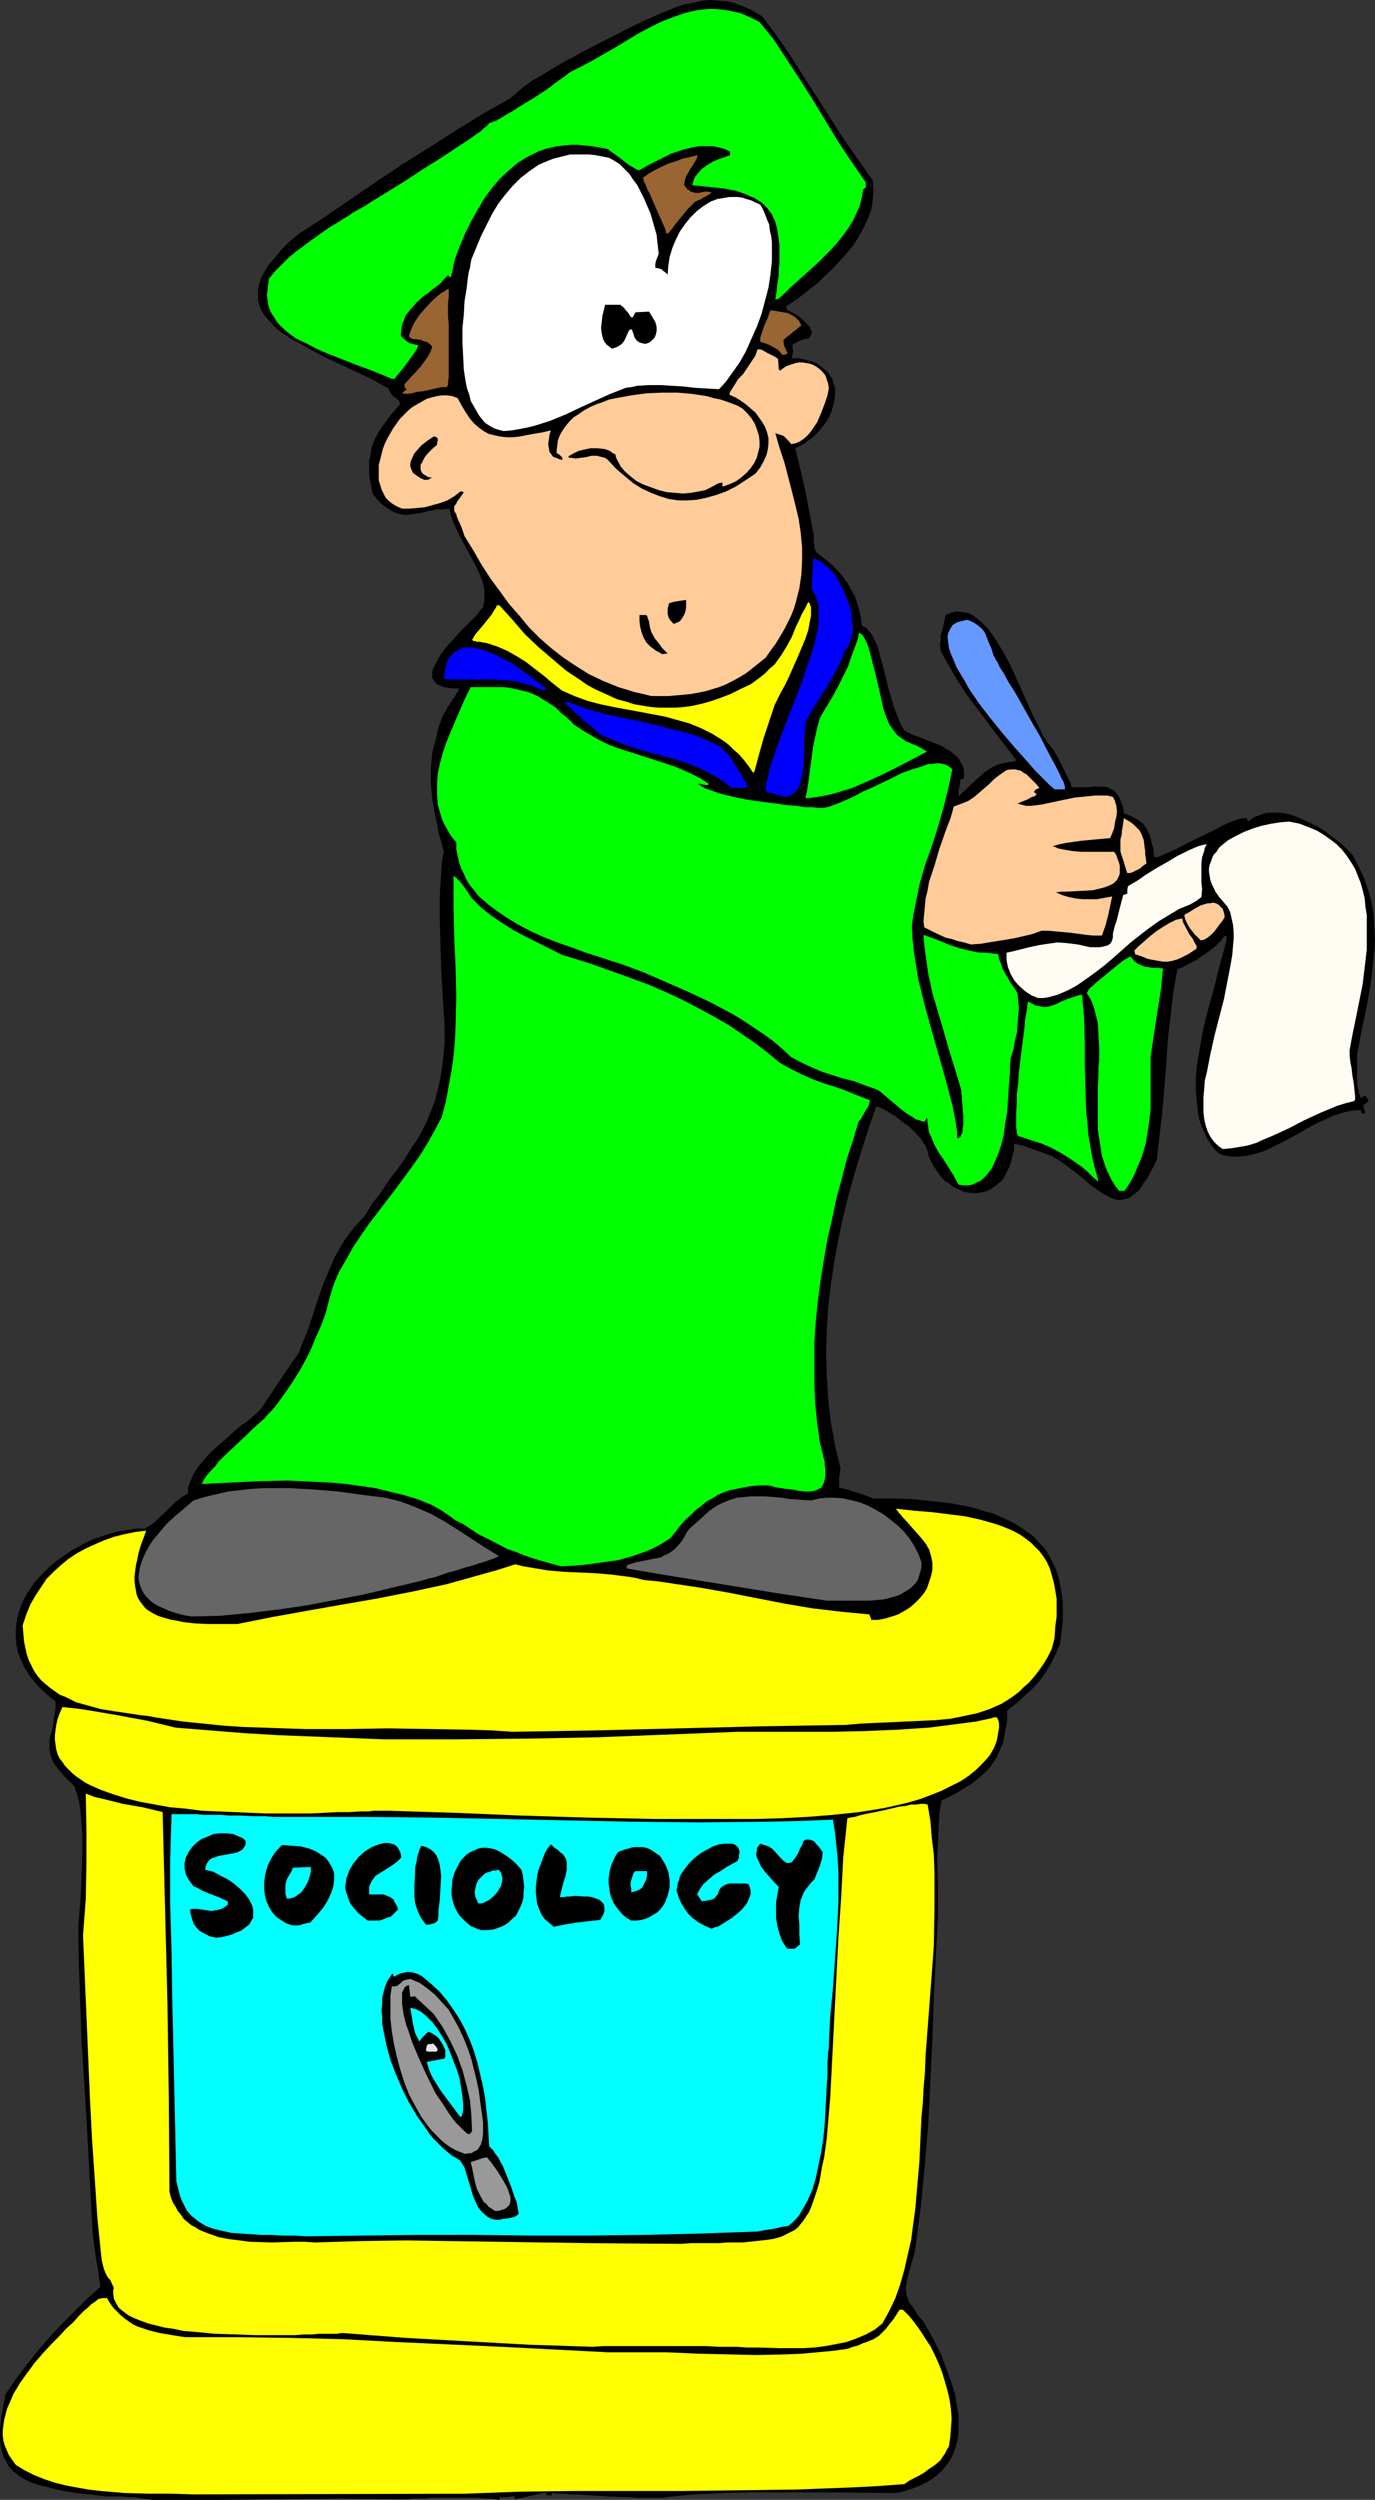 <?xml version="1.0" encoding="UTF-8" standalone="no"?>
<svg
   version="1.0"
   width="85.673mm"
   height="155.711mm"
   id="svg52"
   sodipodi:docname="Graduate - Sociology.wmf"
   xmlns:inkscape="http://www.inkscape.org/namespaces/inkscape"
   xmlns:sodipodi="http://sodipodi.sourceforge.net/DTD/sodipodi-0.dtd"
   xmlns="http://www.w3.org/2000/svg"
   xmlns:svg="http://www.w3.org/2000/svg">
  <rect width="100%" height="100%" fill="#333333" stroke="none"/>
  <sodipodi:namedview
     id="namedview52"
     pagecolor="#ffffff"
     bordercolor="#000000"
     borderopacity="0.25"
     inkscape:showpageshadow="2"
     inkscape:pageopacity="0.0"
     inkscape:pagecheckerboard="0"
     inkscape:deskcolor="#d1d1d1"
     inkscape:document-units="mm" />
  <defs
     id="defs1">
    <pattern
       id="WMFhbasepattern"
       patternUnits="userSpaceOnUse"
       width="6"
       height="6"
       x="0"
       y="0" />
  </defs>
  <path
     style="fill:#000000;fill-opacity:1;fill-rule:evenodd;stroke:none"
     d="m 35.547,588.515 -0.485,-0.162 h -0.485 l -1.131,-0.162 -1.616,-0.323 h -1.616 l -1.616,-0.162 h -1.454 -1.293 -0.969 l -3.555,-0.485 -3.393,-0.323 -3.07,-0.485 -2.747,-0.646 -2.585,-0.646 -2.101,-0.646 -0.969,-0.485 -0.969,-0.485 L 4.686,583.021 3.878,582.374 3.07,581.728 2.424,581.082 1.939,580.435 1.454,579.466 0.969,578.658 0.646,577.688 0.323,576.719 0.162,575.588 0,574.456 v -1.293 -1.293 l 0.162,-1.454 0.162,-1.616 0.323,-1.616 0.323,-1.778 0.323,-1.778 2.424,-3.555 2.585,-3.393 2.585,-3.232 2.747,-3.232 2.908,-3.07 2.908,-2.909 3.07,-3.07 3.07,-2.747 v -0.646 l -0.162,-0.808 -0.162,-1.131 -0.162,-1.454 -0.323,-1.616 -0.162,-0.97 -0.162,-1.131 -0.162,-1.131 -0.162,-1.293 -0.162,-1.293 -0.162,-1.454 -0.969,-17.937 -0.485,-9.049 -1.131,-17.937 -0.323,-8.888 -0.323,-8.888 -0.162,-9.049 0.162,-1.939 0.162,-1.939 0.323,-4.363 0.162,-4.363 0.162,-4.525 v -4.525 l -0.162,-2.101 -0.162,-2.101 -0.162,-1.939 -0.323,-1.939 -0.485,-1.778 -0.646,-1.778 -0.808,-0.808 -0.808,-0.808 -0.808,-0.808 -0.485,-0.646 -1.131,-1.293 -0.808,-1.131 -0.485,-1.131 -0.323,-1.131 -0.162,-0.97 v -0.808 -0.97 l 0.162,-1.131 0.323,-0.97 0.323,-1.131 0.162,-1.293 0.162,-1.454 0.323,-1.616 v -1.778 l -1.939,-1.616 -1.777,-1.616 -1.454,-1.616 -1.293,-1.778 -0.969,-1.616 -0.808,-1.778 -0.646,-1.616 -0.323,-1.778 -0.162,-1.778 v -1.616 l 0.162,-1.616 0.323,-1.778 0.485,-1.616 0.646,-1.616 0.808,-1.616 0.969,-1.454 0.969,-1.454 1.293,-1.454 1.293,-1.293 1.293,-1.293 1.616,-1.293 1.616,-1.131 1.616,-1.131 1.777,-0.97 1.777,-0.97 1.777,-0.808 1.939,-0.646 1.939,-0.646 1.939,-0.485 2.101,-0.323 1.939,-0.323 h 2.101 l 0.485,-0.323 0.646,-0.323 1.131,-0.808 1.131,-1.131 1.293,-1.131 2.585,-2.585 1.454,-1.131 1.454,-0.808 v -1.454 l 0.485,-1.293 0.646,-1.454 0.808,-1.454 0.969,-1.293 1.131,-1.293 1.293,-1.454 1.454,-1.293 2.908,-2.585 2.747,-2.424 1.454,-0.97 1.293,-1.131 1.131,-0.97 0.969,-0.97 4.363,-6.625 4.524,-6.625 0.808,-2.262 0.969,-2.101 1.454,-4.363 1.293,-4.04 1.454,-4.04 1.616,-3.717 0.808,-1.939 1.131,-1.939 1.131,-1.939 1.454,-1.939 1.454,-1.778 1.777,-1.939 1.939,-3.07 2.101,-2.747 0.969,-1.454 0.808,-1.293 1.939,-2.424 1.616,-2.262 1.454,-2.424 1.454,-2.101 1.293,-2.262 1.131,-2.262 0.969,-2.424 0.969,-2.424 0.646,-2.585 0.646,-2.909 0.485,-3.07 0.162,-1.616 0.162,-1.616 0.162,-1.778 v -1.939 -2.262 l -0.162,-2.585 -0.162,-2.424 -0.162,-2.747 -0.323,-5.656 -0.162,-5.656 -0.162,-5.817 v -5.656 l 0.162,-2.747 0.162,-2.585 0.162,-2.585 0.485,-2.424 -0.646,-2.424 -0.646,-2.101 -0.323,-2.101 -0.485,-2.101 -0.323,-1.939 -0.323,-1.778 -0.162,-1.778 -0.162,-1.778 v -1.778 -1.778 l 0.162,-1.939 0.162,-1.778 0.485,-1.939 0.485,-1.939 0.485,-2.101 0.808,-2.262 0.485,-0.97 0.485,-0.808 0.323,-0.646 0.485,-0.646 0.646,-1.131 0.323,-0.485 0.323,-0.323 0.323,-0.646 0.323,-0.485 0.162,-0.485 0.323,-0.323 h -1.454 l -1.293,-0.162 -0.969,-0.162 -0.808,-0.323 -0.808,-0.323 -0.485,-0.485 -0.323,-0.485 -0.323,-0.485 v -0.646 -0.646 l 0.162,-0.808 0.323,-0.646 0.323,-0.646 0.485,-0.97 0.969,-1.616 1.293,-1.616 2.908,-3.232 1.454,-1.454 1.454,-1.454 1.131,-1.131 0.485,-0.646 0.323,-0.485 0.323,-0.323 0.323,-0.323 0.323,-1.454 v -1.454 -1.293 l -0.323,-1.454 -0.485,-1.454 -0.646,-1.454 -1.454,-2.909 -1.616,-2.909 -1.616,-3.07 -0.646,-1.454 -0.646,-1.454 -0.485,-1.454 -0.323,-1.454 -1.454,0.162 h -1.454 l -2.424,0.485 -1.131,0.323 -1.131,0.162 -2.101,0.323 h -0.969 l -0.969,-0.162 -1.131,-0.323 -0.969,-0.485 -0.969,-0.646 -1.131,-0.808 -1.131,-1.131 -1.131,-1.454 -0.323,-1.778 -0.323,-1.616 -0.162,-1.616 v -1.454 -1.293 l 0.323,-1.293 0.162,-1.293 0.323,-1.131 0.485,-1.293 0.646,-1.131 0.646,-1.131 0.808,-1.131 0.808,-1.131 0.969,-1.293 0.969,-1.131 1.131,-1.293 L 94.038,94.531 93.877,94.208 93.23,93.723 92.746,93.4 92.423,93.076 92.099,92.753 91.776,92.107 91.453,91.461 88.06,89.521 84.344,87.744 77.073,84.351 73.679,82.573 70.448,80.796 68.832,79.988 67.54,79.018 66.247,78.21 64.954,77.241 63.985,76.109 63.015,75.14 62.207,74.17 61.561,73.039 61.076,71.908 60.753,70.615 v -1.131 -1.293 l 0.323,-1.454 0.485,-1.454 0.808,-1.454 0.969,-1.616 1.454,-1.616 1.454,-1.778 1.777,-1.778 2.262,-1.939 5.978,-3.878 6.14,-4.201 6.14,-4.201 6.302,-4.201 6.463,-4.04 6.302,-4.04 6.302,-3.878 6.302,-3.555 1.131,-0.97 1.293,-1.131 1.454,-1.131 1.616,-1.131 1.777,-0.97 1.777,-1.131 3.878,-2.262 1.939,-0.97 1.939,-1.131 1.939,-0.97 1.777,-0.97 1.939,-0.97 1.616,-0.808 1.616,-0.808 1.454,-0.808 4.039,-1.939 4.039,-1.778 1.939,-0.808 1.939,-0.808 2.101,-0.646 1.939,-0.323 1.939,-0.485 L 167.233,0 l 1.939,0.162 2.101,0.162 1.939,0.485 2.101,0.808 2.101,0.97 2.101,1.293 3.393,4.525 3.232,4.686 3.07,4.848 3.232,5.009 6.302,9.857 3.393,4.848 3.393,4.848 0.162,2.262 -0.162,2.262 -0.323,2.262 -0.808,2.101 -0.969,2.101 -1.131,2.101 -1.293,2.101 -1.616,1.939 -1.616,1.778 -1.777,1.939 -1.777,1.616 -1.777,1.778 -1.939,1.454 -1.777,1.454 -1.777,1.293 -1.777,1.131 v 0.485 l 0.162,0.323 0.162,0.162 0.323,0.162 0.323,0.162 0.646,0.323 1.131,0.646 1.131,0.97 1.131,1.131 0.485,0.485 0.162,0.485 0.323,0.646 v 0.485 l -0.323,0.485 -0.323,0.646 -1.131,0.162 -0.969,0.323 -1.777,0.97 v 0.646 l 0.162,0.808 -0.162,0.808 -0.162,0.97 h 1.454 l 1.131,0.162 1.131,0.323 1.131,0.323 0.969,0.323 0.808,0.646 0.646,0.485 0.808,0.646 0.485,0.485 0.485,0.808 0.485,0.646 0.162,0.808 0.323,0.808 0.162,0.808 v 1.616 l -0.323,1.778 -0.485,1.778 -0.808,1.778 -1.131,1.616 -1.293,1.616 -1.616,1.454 -1.777,1.293 -1.939,0.97 1.131,4.686 1.131,4.848 0.969,5.009 0.969,5.171 0.162,0.646 v 0.646 0.97 l 0.162,0.808 v 0.485 0.323 l 0.162,0.323 0.162,0.485 2.262,1.778 1.939,1.616 1.777,1.939 1.454,1.939 1.131,2.101 0.646,1.131 0.808,2.424 0.323,1.454 0.323,1.454 0.162,1.616 0.485,0.162 0.323,0.162 0.485,0.323 0.323,0.485 0.808,0.97 0.646,1.293 0.646,1.454 0.485,1.778 0.485,1.778 0.485,1.778 0.969,4.04 1.131,3.878 0.646,1.939 0.646,1.616 0.646,1.616 0.808,1.293 0.808,0.485 0.969,0.485 2.262,0.808 1.131,0.485 1.293,0.485 2.424,0.97 0.969,0.646 1.131,0.646 0.969,0.808 0.808,0.808 0.646,1.131 0.485,0.97 0.162,1.293 v 1.293 l -0.323,0.162 h -0.485 l -0.162,1.131 -0.162,0.808 -0.162,0.485 v 0.485 0.646 0.485 l 1.777,-1.616 1.454,-1.454 1.454,-1.293 1.454,-1.293 1.454,-0.97 1.616,-0.808 0.969,-0.323 0.969,-0.162 1.131,-0.162 1.131,-0.162 v -0.162 l 0.162,-0.162 -4.847,-6.302 -4.847,-6.464 -2.262,-3.07 -2.101,-3.232 -1.939,-3.393 -1.777,-3.232 -0.162,-1.454 0.162,-1.131 v -1.131 l 0.323,-0.97 0.485,-1.939 0.162,-0.808 0.162,-0.97 1.131,-0.485 1.131,-0.323 h 0.969 l 1.131,0.162 0.969,0.162 0.969,0.485 0.969,0.646 0.969,0.808 0.808,0.808 0.969,0.97 0.808,1.131 0.808,1.131 1.616,2.585 1.616,2.909 1.454,3.07 2.747,6.14 1.293,2.909 1.293,2.585 0.646,1.293 0.485,1.131 0.646,0.97 0.646,0.97 0.646,0.808 0.646,0.808 1.131,1.939 1.131,2.262 1.131,2.262 0.646,1.293 0.323,1.131 h 1.454 1.293 1.131 l 1.131,-0.162 h 1.777 0.808 l 0.808,0.162 0.646,0.323 0.646,0.323 0.646,0.485 0.485,0.646 0.485,0.808 0.323,0.97 0.485,1.131 0.162,1.454 0.969,0.323 0.808,0.323 0.808,0.485 0.646,0.323 0.646,0.485 0.646,0.485 0.808,1.131 0.646,1.293 0.485,1.616 0.485,1.939 0.162,1.939 1.131,-0.162 1.131,-0.485 1.454,-0.646 1.454,-0.646 3.07,-1.616 3.393,-1.616 3.232,-1.616 1.454,-0.808 1.454,-0.646 1.293,-0.485 1.131,-0.323 0.969,-0.162 h 0.646 l 0.162,0.323 0.162,0.485 0.646,-0.485 0.646,-0.485 1.616,-0.646 1.454,-0.485 h 1.616 1.777 l 1.777,0.323 1.616,0.485 1.777,0.808 1.777,0.808 1.616,0.808 1.616,0.97 1.454,1.131 1.454,1.131 1.454,1.131 1.131,1.131 1.131,1.131 1.454,2.747 1.293,2.747 0.969,2.747 0.808,2.909 0.485,2.909 0.162,2.909 0.162,2.909 -0.162,3.07 -0.323,2.909 -0.323,3.07 -0.969,5.979 -1.293,6.14 -1.131,5.979 v 5.332 1.778 l 0.323,1.454 0.162,0.646 0.162,0.485 0.162,0.485 0.162,0.162 0.323,-0.323 0.485,-0.323 0.162,0.162 0.162,0.162 h 0.162 l 0.162,0.485 0.323,0.485 -0.646,0.485 -0.646,0.485 0.162,0.97 0.323,0.808 -0.808,0.323 -0.162,-0.485 -0.162,-0.485 -2.101,0.162 -2.101,0.485 -2.101,0.646 -2.101,0.97 -2.101,0.97 -2.101,1.131 -1.939,1.131 -2.101,1.131 -2.101,1.131 -1.939,0.97 -2.101,0.97 -2.101,0.646 -2.101,0.485 -2.101,0.162 h -1.131 l -1.131,-0.162 -0.969,-0.162 -1.131,-0.485 -1.131,-1.131 -0.808,-1.131 -0.808,-1.293 -0.646,-1.454 -0.646,-1.454 -0.485,-1.454 -0.323,-1.616 -0.162,-1.616 -0.162,-1.616 -0.162,-1.616 v -3.555 l 0.323,-3.393 0.646,-3.717 0.646,-3.555 0.808,-3.555 0.969,-3.555 0.969,-3.393 0.808,-3.393 0.808,-3.07 0.808,-2.909 0.323,-1.293 0.162,-1.293 h -0.646 l -0.323,0.485 -0.485,0.646 -1.131,1.131 -1.454,1.131 -1.616,1.131 -1.616,1.131 -1.616,0.808 -1.454,0.808 -1.293,0.485 -0.969,5.494 -0.646,5.656 -0.646,5.494 -0.323,5.656 -0.969,11.311 -0.646,5.656 -0.646,5.656 -0.808,1.616 -0.808,1.454 -0.646,1.293 -0.808,0.97 -0.646,1.131 -0.646,0.808 -0.808,0.646 -0.646,0.485 -0.646,0.485 -0.646,0.162 -0.646,0.162 -0.646,0.162 h -0.808 l -0.646,-0.162 -1.293,-0.485 -1.454,-0.808 -1.454,-0.97 -1.616,-1.131 -1.616,-1.454 -1.616,-1.293 -1.939,-1.454 -1.777,-1.293 -2.101,-1.293 -2.262,-0.808 -2.262,-0.808 -2.262,-0.808 -2.101,-0.485 v 1.454 l -0.323,1.293 -0.323,1.293 -0.323,1.131 -0.485,0.97 -0.485,0.97 -0.485,0.97 -0.646,0.808 -0.646,0.485 -0.808,0.646 -0.646,0.485 -0.808,0.485 -0.808,0.323 -0.808,0.162 -0.969,0.162 h -0.808 -0.808 l -0.969,-0.162 -0.808,-0.162 -0.969,-0.485 -0.808,-0.323 -0.808,-0.485 -0.808,-0.646 -0.808,-0.485 -0.808,-0.808 -0.646,-0.808 -0.646,-0.97 -0.646,-0.97 -0.646,-1.131 -0.485,-1.131 -0.323,-1.293 -0.485,-1.293 -0.485,-0.646 -0.485,-0.808 -1.293,-1.454 -1.454,-1.454 -1.777,-1.293 -1.616,-1.293 -1.616,-0.97 -0.808,-0.485 -0.646,-0.323 -0.808,-0.323 -0.646,-0.162 -1.777,5.171 -1.616,5.009 -1.616,5.333 -1.454,5.171 -1.293,5.171 -1.131,5.333 -0.969,5.332 -0.808,5.333 -0.646,5.333 -0.323,5.494 -0.162,5.332 0.162,5.333 0.323,5.494 0.646,5.494 0.969,5.494 1.293,5.333 -0.323,2.424 v 2.101 l 1.939,0.485 1.939,0.646 2.101,0.646 2.101,0.808 h 4.686 l 4.524,0.162 4.686,0.485 4.363,0.485 4.201,0.808 1.939,0.485 1.939,0.646 1.939,0.485 1.777,0.808 1.777,0.808 1.616,0.808 1.454,0.97 1.454,0.97 1.454,1.131 1.131,1.293 1.293,1.293 0.969,1.454 0.808,1.616 0.808,1.616 0.646,1.778 0.485,1.939 0.323,2.101 0.323,2.101 v 2.262 2.424 l -0.323,2.747 -0.323,2.585 -0.646,1.454 -0.485,1.131 -1.131,2.262 -1.293,2.101 -1.293,1.778 -1.616,1.778 -1.777,1.616 -1.939,1.778 -2.262,1.778 v 2.101 l -0.323,1.939 -0.323,1.778 -0.323,1.778 -0.646,1.454 -0.646,1.454 -0.808,1.454 -0.808,1.131 -1.131,1.293 -1.131,0.97 -1.293,1.131 -1.293,0.97 -1.616,0.97 -1.616,0.97 -1.777,0.97 -1.777,0.808 -0.485,3.232 -0.162,3.393 -0.162,3.393 -0.162,3.393 0.162,6.787 v 6.948 l -0.485,9.695 -0.485,9.695 -0.323,9.695 -0.485,9.857 -0.485,9.857 -0.808,9.857 -0.969,9.857 -0.646,4.848 -0.646,5.009 -0.323,1.616 -0.485,1.454 -0.323,1.293 -0.323,1.131 -0.323,1.131 -0.162,0.808 -0.323,1.778 0.162,0.808 v 0.808 l 0.323,0.808 0.323,0.97 0.646,0.808 0.646,0.97 0.808,1.293 1.131,1.293 1.454,2.424 1.454,2.747 1.454,2.909 1.131,3.07 1.131,3.07 0.969,3.07 0.485,3.07 0.323,1.616 v 1.454 1.454 1.454 l -0.162,1.454 -0.323,1.293 -0.485,1.454 -0.485,1.293 -0.646,1.131 -0.808,1.131 -0.969,1.131 -0.969,0.97 -1.293,0.97 -1.293,0.808 -1.616,0.808 -1.616,0.646 -1.939,0.646 -2.101,0.485 -13.734,-0.162 h -13.734 -6.948 l -6.625,0.162 -6.786,0.323 -6.463,0.646 v 0 l -0.323,0.162 h -0.323 -3.716 -1.939 l -2.262,-0.162 -4.847,-0.162 -4.847,-0.323 -2.262,-0.162 h -1.939 l -0.969,-0.162 h -0.646 -0.808 -0.646 -0.323 l -0.485,-0.162 h -0.323 l -0.162,0.323 -0.162,0.323 -0.323,-0.162 h -0.323 -0.162 l -0.162,0.162 -0.162,-0.485 v -0.323 l -3.716,0.808 -3.555,0.808 -0.323,-0.808 -0.323,0.162 h -0.485 l -0.969,0.162 h -1.616 v 0.646 l -0.808,-0.162 -1.131,-0.162 h -1.454 l -1.616,-0.162 h -1.777 -7.756 -1.777 l -1.616,0.162 h -1.454 -1.293 l -0.969,0.162 h -0.646 -0.162 v 0 l -15.027,-0.162 -15.027,0.162 -14.865,0.162 z"
     id="path1" />
  <path
     style="fill:#ffff00;fill-opacity:1;fill-rule:evenodd;stroke:none"
     d="m 45.565,587.222 -5.17,-0.162 h -5.494 l -5.655,-0.162 -5.655,-0.485 -2.747,-0.323 -2.747,-0.485 -2.585,-0.485 -2.585,-0.646 -2.424,-0.808 L 8.079,582.698 5.817,581.566 3.716,580.274 2.908,579.143 2.101,578.011 1.616,576.88 1.131,575.749 0.808,574.618 0.646,573.325 v -1.131 l 0.162,-1.293 0.162,-1.131 0.323,-1.293 0.323,-1.293 0.485,-1.131 1.131,-2.585 1.454,-2.424 1.616,-2.262 1.777,-2.424 1.939,-2.262 1.939,-2.101 1.939,-1.939 1.616,-1.778 1.777,-1.616 1.293,-1.454 0.646,-0.646 0.646,-0.646 0.808,-0.646 0.808,-0.808 0.969,-0.646 0.808,-0.646 0.969,-0.162 h 0.969 l 0.646,1.131 0.808,1.131 0.969,0.97 0.969,0.97 0.808,0.646 1.131,0.808 0.969,0.646 1.131,0.485 2.424,0.808 2.585,0.646 2.908,0.485 3.07,0.485 h 12.441 l 12.441,0.162 12.441,0.323 12.28,0.646 24.883,1.131 25.045,1.293 h 6.948 6.948 l 7.109,0.323 6.948,0.162 7.109,0.162 7.109,-0.162 3.555,-0.162 3.555,-0.323 3.555,-0.323 3.555,-0.485 1.293,-0.485 1.293,-0.323 0.969,-0.485 0.969,-0.323 0.808,-0.323 0.808,-0.323 1.293,-0.808 0.969,-0.97 0.646,-0.646 0.485,-0.646 0.646,-0.808 0.646,-0.808 0.646,-0.97 0.808,-1.293 h 0.808 l 1.454,1.454 1.293,1.616 1.293,1.778 1.131,1.778 1.293,1.939 0.969,1.939 0.969,2.101 0.808,2.101 0.646,2.101 0.646,2.262 0.485,2.101 0.323,2.262 0.162,2.262 -0.162,2.101 -0.162,2.262 -0.323,2.101 -0.485,0.808 -0.485,0.97 -0.485,0.646 -0.485,0.808 -1.293,1.131 -1.454,0.97 -1.293,0.97 -1.454,0.808 -1.616,0.808 -1.454,0.97 -6.463,0.485 -6.463,0.323 -12.926,0.485 -13.088,0.162 -12.926,0.162 h -25.852 l -12.926,0.162 -12.765,0.485 z"
     id="path2" />
  <path
     style="fill:#ffff00;fill-opacity:1;fill-rule:evenodd;stroke:none"
     d="m 139.603,552.48 -14.865,-0.485 -14.704,-0.808 -14.542,-0.808 -14.542,-1.131 h -0.646 l -0.969,0.162 h -1.131 -1.454 -1.616 l -1.616,0.162 h -1.939 l -2.101,0.162 h -2.101 -2.262 -4.686 l -5.009,-0.162 -4.847,-0.162 -5.009,-0.485 -2.262,-0.162 -2.262,-0.485 -2.262,-0.323 -1.939,-0.485 -1.939,-0.485 -1.777,-0.646 -1.616,-0.646 -1.293,-0.646 -1.293,-0.97 -0.969,-0.808 -0.646,-1.131 -0.485,-0.97 -0.162,-1.293 v -0.646 l 0.162,-0.646 -0.485,-0.97 -0.323,-0.808 -0.485,-0.485 -0.323,-0.485 -0.323,-0.646 -0.323,-0.808 -0.162,-0.485 -0.162,-0.646 -0.162,-0.646 -0.162,-0.808 -0.969,-9.534 -0.646,-9.534 -0.646,-9.534 -0.485,-9.534 -0.808,-19.229 -0.808,-18.745 0.646,-8.564 0.162,-8.403 v -8.241 l -0.162,-8.241 2.101,0.808 2.101,0.485 4.524,1.131 4.686,0.808 4.686,1.131 1.131,44.761 0.323,22.3 0.162,22.3 0.323,1.293 0.485,1.293 0.646,0.97 0.485,0.97 0.808,0.97 0.646,0.97 0.808,0.646 0.969,0.808 0.969,0.485 0.969,0.646 2.101,0.808 2.262,0.808 2.424,0.485 2.585,0.323 2.424,0.323 5.332,0.162 5.17,-0.162 h 2.424 l 2.424,0.162 10.664,-0.323 10.664,-0.162 21.651,0.323 21.49,0.323 21.651,0.162 2.424,-0.162 h 2.424 2.101 2.101 l 1.939,-0.162 h 1.939 1.616 l 1.616,-0.162 1.616,-0.162 1.454,-0.162 1.293,-0.162 1.131,-0.162 1.293,-0.323 0.969,-0.323 0.969,-0.485 0.969,-0.485 0.969,-0.485 0.808,-0.646 0.646,-0.808 0.646,-0.808 0.646,-0.97 0.646,-0.97 0.485,-1.131 0.485,-1.293 0.485,-1.454 0.485,-1.454 0.485,-1.616 0.323,-1.778 0.323,-1.939 0.485,-2.101 0.323,-2.262 0.323,-2.424 0.808,-9.534 0.485,-9.372 0.969,-19.068 0.485,-9.372 0.646,-9.372 0.485,-9.372 0.969,-9.211 0.646,-0.162 1.131,-0.162 0.969,-0.323 1.293,-0.323 2.585,-0.485 2.908,-0.646 2.747,-0.646 1.454,-0.162 1.293,-0.323 h 1.131 l 1.131,-0.162 h 0.808 l 0.808,0.162 0.646,3.878 0.323,3.878 0.485,4.04 0.162,4.201 v 4.201 4.363 l -0.162,8.726 -0.646,8.726 -0.646,8.564 -0.646,8.403 -0.162,4.04 -0.323,3.878 -0.162,3.232 -0.323,3.393 -0.162,3.393 -0.162,3.555 -0.162,3.555 -0.323,3.717 -0.646,7.433 -0.485,3.555 -0.485,3.717 -0.808,3.555 -0.808,3.555 -0.969,3.393 -1.131,3.232 -1.454,3.07 -1.616,2.909 -1.777,1.454 -2.101,1.131 -2.262,0.97 -2.262,0.808 -2.424,0.485 -2.585,0.485 -2.585,0.323 -2.747,0.162 H 183.714 l -5.332,-0.162 h -2.585 l -2.262,-0.162 h -2.262 -2.101 l -2.747,-0.162 h -4.686 -1.777 -11.957 -1.777 -4.201 z"
     id="path3" />
  <path
     style="fill:#00ffff;fill-opacity:1;fill-rule:evenodd;stroke:none"
     d="m 71.902,526.464 -2.585,-0.162 h -2.747 l -2.585,-0.162 h -2.585 l -2.424,-0.162 -2.262,-0.162 -2.262,-0.162 -2.262,-0.485 -1.939,-0.485 -1.777,-0.646 -1.616,-0.97 -0.808,-0.646 -0.808,-0.646 -0.646,-0.646 -0.646,-0.808 -0.485,-0.97 -0.485,-0.97 -0.485,-1.131 -0.323,-1.131 -0.323,-1.293 -0.323,-1.293 -0.485,-21.815 -0.485,-21.653 -0.162,-10.827 -0.323,-10.827 v -10.665 l 0.323,-10.665 h 2.585 0.969 1.131 1.293 l 1.616,0.162 h 1.777 1.939 l 2.262,0.162 h 2.585 l 2.908,0.162 h 3.07 l 1.777,0.162 h 1.777 1.939 2.101 15.673 l 15.673,0.162 31.346,0.646 15.835,0.323 15.835,0.162 15.835,-0.162 7.917,-0.162 7.917,-0.323 0.485,3.07 0.323,3.07 0.323,3.232 0.162,3.232 v 3.393 3.232 l -0.323,6.787 -0.485,6.948 -0.485,6.787 -0.646,6.625 -0.162,3.232 -0.162,3.232 v 0.97 l -0.162,0.97 -0.162,2.424 v 2.585 l -0.162,2.747 -0.162,3.07 -0.162,3.07 -0.162,3.07 -0.323,3.232 -0.485,3.232 -0.646,3.07 -0.646,3.07 -0.808,2.747 -1.131,2.585 -0.646,1.131 -0.646,1.131 -0.646,1.131 -0.808,0.97 -0.808,0.808 -0.969,0.808 -1.293,0.162 -1.293,0.323 -0.808,0.162 -0.969,0.162 -1.131,0.162 -1.616,0.323 -13.411,0.485 -13.411,0.323 -13.411,0.162 h -13.249 l -13.411,-0.162 H 98.401 l -13.249,0.162 z"
     id="path4" />
  <path
     style="fill:#000000;fill-opacity:1;fill-rule:evenodd;stroke:none"
     d="m 116.982,522.586 -1.131,-0.162 -0.969,-0.485 -0.808,-0.646 -0.808,-0.808 -0.646,-0.808 -0.485,-0.97 -0.808,-1.939 -0.646,-2.262 -0.323,-0.97 -0.323,-1.131 -0.646,-2.101 -0.485,-0.808 -0.485,-0.808 -0.969,-0.646 -1.131,-0.646 -0.969,-0.808 -1.131,-0.97 -0.969,-0.97 -1.131,-1.131 -0.969,-1.131 -0.969,-1.454 -1.939,-2.747 -1.939,-3.232 -1.616,-3.232 -1.454,-3.393 -1.293,-3.393 -0.969,-3.555 -0.323,-1.616 -0.323,-1.616 -0.323,-1.778 v -1.616 l -0.162,-1.454 0.162,-1.616 v -1.293 l 0.323,-1.454 0.323,-1.131 0.485,-1.293 0.646,-0.97 0.646,-0.97 0.162,0.323 0.162,0.485 0.808,-0.485 0.808,-0.323 0.808,-0.162 0.646,-0.162 h 0.808 l 0.808,0.162 0.969,0.323 0.969,0.485 2.101,1.778 2.101,1.939 1.616,1.939 1.616,2.262 1.454,2.262 1.293,2.424 1.131,2.585 0.969,2.585 0.808,2.747 0.646,2.747 0.646,2.747 0.485,2.747 0.323,2.909 0.323,2.909 0.162,2.747 0.162,2.747 0.485,0.485 0.485,0.485 0.485,0.808 0.646,0.808 0.485,0.97 0.646,1.131 0.969,2.424 0.969,2.424 0.808,2.424 0.485,1.131 0.162,0.97 0.162,0.97 0.162,0.808 -0.485,0.485 -0.646,0.323 -1.454,0.323 -1.454,0.162 -0.485,0.162 z"
     id="path5" />
  <path
     style="fill:#999999;fill-opacity:1;fill-rule:evenodd;stroke:none"
     d="m 116.498,520.485 -0.646,-0.485 -0.808,-0.485 -0.485,-0.646 -0.646,-0.485 -0.808,-1.454 -0.808,-1.616 -0.485,-1.778 -0.323,-1.616 -0.323,-1.616 -0.323,-1.293 0.969,-0.323 0.969,-0.323 0.969,-0.323 0.969,-0.162 0.485,0.646 0.323,0.323 0.323,0.485 1.293,1.778 1.293,2.101 0.646,1.131 0.485,0.97 0.323,0.97 0.323,0.97 v 0.97 l -0.162,0.646 -0.485,0.646 -0.646,0.485 -0.485,0.162 -0.485,0.162 -0.646,0.162 z"
     id="path6" />
  <path
     style="fill:#999999;fill-opacity:1;fill-rule:evenodd;stroke:none"
     d="m 109.55,507.073 -1.293,-0.485 -1.131,-0.485 -1.131,-0.646 -1.131,-0.808 -0.969,-0.808 -0.969,-0.97 -1.131,-1.131 -0.808,-0.97 -1.777,-2.424 -1.454,-2.585 -1.454,-2.747 -1.131,-2.909 -0.969,-3.07 -0.808,-3.07 -0.646,-2.909 -0.485,-2.909 -0.323,-2.909 v -2.747 -2.585 l 0.323,-2.262 h 0.646 l 0.646,-0.162 0.808,-0.646 0.323,-0.323 0.485,-0.323 0.646,-0.162 0.808,-0.162 1.131,0.485 1.131,0.485 1.777,1.293 1.777,1.454 1.616,1.778 1.616,1.778 1.293,2.262 1.131,2.101 1.131,2.424 0.969,2.424 0.808,2.424 0.646,2.585 0.646,2.585 0.485,2.424 0.323,2.585 0.323,2.262 0.323,2.262 v 1.616 1.293 l -0.162,1.293 -0.323,1.131 -0.485,0.808 -0.323,0.485 -0.323,0.162 -0.646,0.323 -0.485,0.323 h -0.646 z"
     id="path7" />
  <path
     style="fill:#000000;fill-opacity:1;fill-rule:evenodd;stroke:none"
     d="m 110.196,502.387 -0.646,-0.485 -0.646,-0.646 -0.646,-0.646 -0.808,-0.808 -0.808,-0.97 -0.808,-1.131 -1.454,-2.262 -1.777,-2.585 -1.454,-2.909 -1.454,-3.07 -1.293,-2.909 -1.293,-3.07 -0.969,-2.909 -0.485,-1.293 -0.323,-1.293 -0.323,-1.293 -0.162,-1.293 -0.162,-1.131 v -0.97 -0.808 -0.808 l 0.323,-0.646 0.323,-0.646 0.485,-0.323 0.485,-0.162 0.323,2.747 h 0.485 l 0.485,-0.162 4.524,4.201 2.101,3.07 1.777,3.232 1.616,3.393 1.293,3.555 0.969,3.555 0.808,3.555 0.323,3.555 0.162,3.717 -0.162,0.162 -0.162,0.323 -0.323,0.162 h -0.162 z"
     id="path8" />
  <path
     style="fill:#00ffff;fill-opacity:1;fill-rule:evenodd;stroke:none"
     d="m 108.257,498.185 -2.424,-3.232 -2.262,-3.07 -0.969,-1.616 -0.969,-1.616 -0.646,-1.616 -0.485,-1.616 4.201,-0.808 0.162,-0.485 v -0.485 -0.97 l -0.485,-1.131 -0.485,-0.808 -0.646,-0.97 -0.808,-0.646 -0.808,-0.485 -0.646,-0.323 -0.485,0.323 -0.323,0.323 -0.485,0.485 -0.485,0.485 -0.162,0.323 -0.323,0.323 -0.485,-0.97 -0.485,-0.97 -0.485,-2.101 -0.323,-1.939 -0.162,-0.97 -0.162,-0.97 0.646,0.162 0.646,0.162 0.646,0.323 0.646,0.323 1.293,1.131 1.293,1.293 1.131,1.454 1.131,1.778 1.131,1.939 0.808,1.939 0.808,2.101 0.808,2.101 0.646,2.101 0.323,2.101 0.323,1.939 0.162,1.778 v 1.616 l -0.323,1.293 -0.162,0.162 h -0.162 z"
     id="path9" />
  <path
     style="fill:#e5e5e5;fill-opacity:1;fill-rule:evenodd;stroke:none"
     d="m 101.471,482.996 h -0.646 l -0.485,-0.162 v -0.646 l 0.162,-0.323 v -0.323 l 0.162,-0.162 0.162,-0.162 h 0.162 0.485 l 0.485,-0.162 0.646,0.646 0.323,0.485 0.162,0.323 -0.162,0.323 -0.162,0.162 h -0.485 -0.485 z"
     id="path10" />
  <path
     style="fill:#000000;fill-opacity:1;fill-rule:evenodd;stroke:none"
     d="m 185.33,458.757 -1.131,-1.778 -0.646,-1.778 -0.485,-1.778 -0.323,-1.939 v -1.778 -1.778 l 0.323,-1.939 0.323,-1.778 -0.969,-0.97 -1.131,-1.293 -1.131,-1.293 -0.969,-1.293 -0.646,-1.454 -0.323,-0.646 -0.162,-0.646 0.162,-0.808 v -0.646 l 0.323,-0.485 0.485,-0.646 0.969,0.323 0.969,0.323 0.808,0.485 0.646,0.646 1.131,1.293 0.646,0.646 0.323,0.323 0.646,0.485 h 0.485 0.485 l 0.485,-0.323 0.162,-0.323 0.323,-0.323 0.323,-0.485 0.323,-0.485 0.323,-0.646 0.323,-0.808 0.485,-0.808 0.323,-0.97 0.646,-0.323 h 0.646 l 0.646,0.162 0.646,0.323 0.485,0.646 0.485,0.485 0.969,1.293 -0.162,1.616 -0.485,1.616 -1.293,3.232 -0.808,0.808 -0.646,0.808 -0.646,0.808 -0.485,0.808 -0.323,0.808 -0.323,0.808 -0.323,1.778 -0.162,1.939 0.162,2.101 v 2.262 l 0.162,2.424 -0.485,0.323 -0.323,0.323 -0.485,0.323 h -0.323 z"
     id="path11" />
  <path
     style="fill:#000000;fill-opacity:1;fill-rule:evenodd;stroke:none"
     d="m 50.897,456.172 -1.454,-0.323 -1.293,-0.646 -1.131,-0.646 -0.808,-0.808 -0.646,-0.97 -0.323,-0.97 -0.323,-1.131 -0.162,-1.131 0.485,-0.162 h 0.323 0.969 l 0.969,0.162 1.131,0.162 1.131,0.162 1.131,-0.162 0.646,-0.162 0.646,-0.162 0.808,-0.485 0.646,-0.485 v -0.485 -0.323 l -1.131,-0.485 -0.969,-0.485 -0.969,-0.323 -0.646,-0.323 -0.646,-0.162 -0.646,-0.323 -0.808,-0.323 -0.646,-0.323 -0.485,-0.323 -1.131,-0.485 -0.485,-0.646 -0.485,-0.646 -0.485,-0.808 -0.323,-0.646 -0.162,-0.646 -0.162,-0.808 v -1.293 l 0.323,-1.293 0.646,-1.293 0.808,-1.131 0.969,-0.97 1.293,-0.97 1.293,-0.485 1.454,-0.646 1.454,-0.162 h 1.616 l 1.616,0.162 1.454,0.646 0.808,0.323 0.646,0.646 v 0.808 l -0.323,0.646 -0.485,0.646 -0.646,0.323 -0.646,0.323 -0.808,0.162 -1.777,0.323 -1.777,0.323 -0.808,0.323 -0.646,0.162 -0.646,0.485 -0.485,0.646 -0.323,0.646 -0.162,0.97 1.939,0.485 1.777,0.97 1.616,0.808 1.616,1.131 1.293,1.131 1.131,1.131 0.969,1.293 0.646,1.293 0.323,1.131 v 0.646 0.646 0.646 l -0.323,0.485 -0.323,0.646 -0.323,0.485 -0.646,0.485 -0.646,0.485 -0.646,0.485 -0.969,0.323 -0.969,0.485 -1.131,0.323 -1.293,0.323 z"
     id="path12" />
  <path
     style="fill:#000000;fill-opacity:1;fill-rule:evenodd;stroke:none"
     d="m 113.266,454.394 -1.293,-0.485 -1.131,-0.485 -0.969,-0.808 -0.808,-0.808 -0.808,-0.808 -0.646,-0.97 -0.485,-0.97 -0.323,-0.97 -0.323,-1.131 -0.162,-1.131 v -0.97 l 0.162,-1.131 v -1.131 l 0.323,-0.97 0.323,-0.97 0.485,-0.97 0.485,-0.97 0.485,-0.808 0.646,-0.646 0.808,-0.808 0.808,-0.485 0.808,-0.323 0.969,-0.485 0.969,-0.162 h 0.969 l 1.131,0.162 1.131,0.323 0.969,0.485 1.293,0.808 1.131,0.808 1.293,1.131 1.293,1.454 0.323,1.293 0.162,1.293 0.162,1.454 -0.162,1.293 v 1.131 l -0.323,1.293 -0.485,1.131 -0.485,0.97 -0.485,0.97 -0.969,0.808 -0.808,0.808 -0.969,0.646 -1.131,0.485 -1.454,0.485 -1.454,0.162 z"
     id="path13" />
  <path
     style="fill:#000000;fill-opacity:1;fill-rule:evenodd;stroke:none"
     d="m 167.556,454.071 -1.777,-0.808 -1.454,-0.808 -1.293,-0.97 -0.969,-0.97 -0.808,-1.131 -0.808,-1.293 -0.646,-1.454 -0.485,-1.616 0.162,-0.808 0.162,-0.97 0.323,-0.808 0.162,-0.808 0.969,-1.454 1.131,-1.454 1.293,-1.293 1.454,-1.131 1.454,-0.808 1.454,-0.808 1.454,-0.485 1.293,-0.162 h 1.293 0.485 l 0.485,0.162 0.323,0.162 0.323,0.323 0.323,0.323 0.162,0.485 0.162,0.485 -0.162,0.646 v 0.646 l -0.323,0.808 -1.131,0.646 -1.454,0.808 -1.454,0.97 -1.454,0.808 -1.293,1.131 -1.293,1.131 -0.323,0.485 -0.485,0.646 -0.323,0.646 -0.323,0.646 1.131,1.616 1.131,-0.162 0.808,-0.162 0.646,-0.162 0.485,-0.323 0.323,-0.485 0.323,-0.323 0.323,-0.97 0.323,-0.485 0.323,-0.323 0.485,-0.323 0.646,-0.323 0.808,-0.162 h 1.131 0.808 0.646 0.969 l 0.808,0.162 0.323,0.808 0.162,0.808 v 0.808 l -0.323,0.808 -0.323,0.808 -0.485,0.808 -0.808,0.97 -0.646,0.646 -1.777,1.454 -1.777,1.131 -0.808,0.485 -0.808,0.485 -0.808,0.162 z"
     id="path14" />
  <path
     style="fill:#000000;fill-opacity:1;fill-rule:evenodd;stroke:none"
     d="m 130.393,453.586 -1.131,-0.97 -0.969,-0.808 -0.808,-1.131 -0.485,-1.131 -0.485,-1.293 -0.162,-1.293 -0.162,-1.293 v -1.454 l 0.162,-1.454 0.162,-1.293 0.323,-1.293 0.485,-1.293 0.485,-1.293 0.485,-1.293 0.646,-1.131 0.808,-0.97 0.808,0.808 0.808,0.485 0.646,0.646 0.646,0.485 0.323,0.485 0.323,0.646 0.162,0.485 v 0.485 0.646 0.808 l -0.162,0.808 -0.162,0.808 -0.162,0.485 -0.162,0.485 -0.323,1.131 -0.323,1.293 -0.323,1.454 h 0.808 l 0.808,-0.162 h 0.808 l 1.131,-0.162 2.101,0.162 h 0.969 l 0.969,0.162 0.969,0.323 0.808,0.323 0.485,0.485 0.485,0.485 0.162,0.808 v 0.808 l -0.162,0.485 -0.162,0.485 -0.323,0.485 -0.323,0.646 -2.908,0.323 -2.747,0.323 -2.908,0.485 z"
     id="path15" />
  <path
     style="fill:#000000;fill-opacity:1;fill-rule:evenodd;stroke:none"
     d="m 68.832,453.263 -1.454,-0.485 -1.293,-0.808 -1.131,-0.808 -0.969,-1.131 -0.646,-1.131 -0.646,-1.454 -0.323,-1.293 -0.162,-1.454 v -1.454 l 0.162,-1.454 0.323,-1.454 0.485,-1.454 0.646,-1.293 0.808,-1.293 0.808,-0.97 0.969,-0.97 2.262,0.162 2.101,0.162 1.939,0.485 1.616,0.646 1.293,0.808 1.131,0.808 0.808,1.131 0.646,1.131 0.485,1.293 v 1.454 l -0.162,1.454 -0.485,1.616 -0.808,1.778 -0.969,1.616 -1.454,1.778 -1.777,1.939 -0.969,0.162 -0.646,0.162 -0.485,0.162 -0.485,0.162 h -0.808 z"
     id="path16" />
  <path
     style="fill:#000000;fill-opacity:1;fill-rule:evenodd;stroke:none"
     d="m 100.34,453.101 -0.646,-0.808 -0.646,-0.97 -0.485,-0.97 -0.485,-1.293 -0.323,-1.131 -0.162,-1.454 v -1.293 -1.454 l 0.162,-2.747 v -1.454 l 0.323,-1.131 0.162,-1.131 0.323,-1.131 0.323,-0.97 0.323,-0.646 1.131,0.323 0.969,0.485 0.808,0.646 0.646,0.808 0.485,1.131 0.323,1.131 0.162,1.293 0.162,1.293 -0.162,2.747 -0.162,2.909 -0.162,1.293 -0.162,1.293 v 1.131 l -0.162,1.131 -0.323,0.323 -0.485,0.323 -0.646,0.162 -0.646,0.162 z"
     id="path17" />
  <path
     style="fill:#000000;fill-opacity:1;fill-rule:evenodd;stroke:none"
     d="m 86.606,452.132 -1.293,-0.97 -1.131,-0.97 -0.808,-0.97 -0.808,-0.97 -0.485,-1.131 -0.323,-0.97 -0.323,-0.97 -0.162,-0.97 0.162,-0.97 0.162,-1.131 0.323,-0.808 0.323,-0.97 0.485,-0.808 0.485,-0.808 1.293,-1.616 1.454,-1.293 1.616,-0.97 0.808,-0.323 0.808,-0.323 0.646,-0.162 0.808,-0.162 h 0.808 l 0.646,0.162 0.646,0.162 0.485,0.323 0.485,0.485 0.323,0.646 0.323,0.646 0.162,0.97 -0.485,0.485 -0.485,0.485 -1.293,0.97 -2.585,1.616 -1.293,0.808 -0.323,0.485 -0.485,0.646 -0.323,0.646 -0.323,0.808 v 0.808 0.97 h 2.262 1.131 l 0.808,0.323 0.808,0.323 0.808,0.646 0.162,0.485 0.323,0.485 0.323,0.646 0.162,0.646 -0.808,0.808 -0.808,0.808 -0.969,0.323 -0.808,0.323 -0.969,0.323 h -0.969 z"
     id="path18" />
  <path
     style="fill:#000000;fill-opacity:1;fill-rule:evenodd;stroke:none"
     d="m 148.652,452.132 -1.131,-0.646 -0.969,-0.808 -0.808,-0.97 -0.646,-0.808 -0.646,-0.97 -0.485,-1.131 -0.323,-1.131 -0.162,-1.131 -0.162,-1.131 v -1.131 l 0.162,-1.131 0.162,-0.97 0.323,-1.131 0.485,-1.131 0.485,-0.97 0.646,-0.97 1.293,-0.485 1.131,-0.323 1.131,-0.323 h 1.131 0.969 l 0.969,0.162 0.808,0.323 0.808,0.485 0.646,0.485 0.808,0.485 0.485,0.646 0.485,0.808 0.485,0.808 0.323,0.808 0.323,0.808 0.162,0.97 0.162,0.97 v 0.808 0.97 l -0.485,1.939 -0.323,0.808 -0.323,0.808 -0.485,0.808 -0.646,0.808 -0.646,0.646 -0.808,0.485 -0.808,0.485 -0.969,0.485 -1.131,0.323 -1.131,0.162 z"
     id="path19" />
  <path
     style="fill:#00ffff;fill-opacity:1;fill-rule:evenodd;stroke:none"
     d="m 112.62,448.092 -0.323,-0.808 -0.323,-0.646 -0.162,-0.808 v -0.646 l 0.162,-0.808 0.162,-0.646 0.162,-0.485 0.323,-0.646 0.485,-0.485 0.485,-0.485 0.485,-0.485 0.646,-0.323 0.646,-0.162 0.646,-0.323 h 0.808 l 0.646,-0.162 0.485,0.646 0.162,0.485 0.162,0.646 v 0.808 l -0.162,0.646 -0.162,0.646 -0.323,0.485 -0.323,0.646 -0.969,1.131 -1.131,0.97 -0.646,0.323 -0.646,0.323 -0.646,0.162 z"
     id="path20" />
  <path
     style="fill:#00ffff;fill-opacity:1;fill-rule:evenodd;stroke:none"
     d="m 67.54,446.961 -0.323,-1.131 v -0.97 -0.97 l 0.162,-0.97 0.323,-0.808 0.485,-0.808 0.485,-0.808 0.323,-0.808 4.201,-0.162 v 1.131 l -0.323,1.293 -0.485,1.293 -0.646,1.131 -0.808,1.131 -1.131,0.808 -0.485,0.323 -0.485,0.162 -0.646,0.162 z"
     id="path21" />
  <path
     style="fill:#00ffff;fill-opacity:1;fill-rule:evenodd;stroke:none"
     d="m 148.652,445.507 v -0.97 l -0.162,-0.646 v -0.646 l 0.162,-0.646 0.323,-0.97 0.162,-0.646 0.485,-0.485 h 2.747 v 0.97 l -0.162,0.97 -0.323,0.646 -0.323,0.646 -0.323,0.646 -0.646,0.485 -0.808,0.323 z"
     id="path22" />
  <path
     style="fill:#ffff00;fill-opacity:1;fill-rule:evenodd;stroke:none"
     d="m 153.984,428.216 -15.673,-0.323 -15.835,-0.485 -7.756,-0.323 -7.756,-0.323 -15.511,-0.485 h -1.131 -0.646 -0.808 -0.969 l -0.969,0.162 h -2.101 l -2.585,0.162 h -2.747 l -3.07,0.162 -3.232,0.162 h -3.393 -7.271 l -3.716,-0.162 -7.433,-0.323 -3.878,-0.162 -3.716,-0.485 -3.716,-0.323 -3.555,-0.646 -3.555,-0.646 -3.232,-0.808 -3.07,-0.97 -2.747,-0.97 -2.585,-1.131 -1.293,-0.646 -1.131,-0.808 -0.969,-0.646 -0.969,-0.808 -0.808,-0.808 -0.808,-0.808 -0.646,-0.97 -0.646,-0.808 -0.485,-0.97 -0.323,-1.131 -0.162,-1.131 -0.162,-1.131 v -1.131 l 0.162,-1.293 0.162,-1.131 0.323,-1.454 0.485,-1.293 0.646,-1.454 3.232,0.323 3.232,0.485 6.625,1.131 6.948,1.293 6.625,1.616 8.079,0.646 8.079,0.646 8.24,0.485 8.24,0.323 8.24,0.323 8.24,0.323 h 8.402 8.402 l 16.643,-0.162 16.804,-0.323 16.481,-0.646 16.481,-0.646 h 7.433 7.433 7.433 l 7.594,-0.162 7.594,-0.323 7.433,-0.485 3.878,-0.485 3.716,-0.485 3.716,-0.485 3.716,-0.808 0.323,-0.162 h 0.323 0.485 l 0.323,0.646 0.162,0.808 v 0.97 l -0.162,0.97 -0.323,1.939 -0.646,1.778 -1.131,1.939 -1.454,1.616 -1.616,1.616 -1.777,1.454 -1.939,1.293 -2.262,1.131 -2.262,1.131 -2.424,0.97 -2.585,0.97 -2.747,0.808 -2.747,0.646 -2.908,0.646 -2.908,0.485 -3.07,0.485 -6.14,0.646 -6.14,0.485 -6.14,0.323 -5.978,0.162 h -2.908 -2.908 -2.747 -5.17 -2.262 -6.14 z"
     id="path23" />
  <path
     style="fill:#ffff00;fill-opacity:1;fill-rule:evenodd;stroke:none"
     d="m 120.699,407.694 -4.847,-0.323 -4.847,-0.162 -9.695,-0.162 -9.856,-0.162 -9.695,0.162 h -9.856 l -9.695,-0.323 -4.847,-0.162 -4.847,-0.323 -4.686,-0.485 -4.847,-0.485 -3.232,-0.485 -3.232,-0.485 -1.616,-0.323 -1.616,-0.162 -3.232,-0.485 -3.232,-0.485 -3.07,-0.485 -2.908,-0.808 -2.908,-0.808 -2.585,-1.293 -1.293,-0.485 -1.131,-0.808 -1.131,-0.808 -0.969,-0.808 -1.131,-0.97 -0.808,-0.97 -0.808,-1.131 -0.646,-1.293 -0.646,-1.293 -0.485,-1.454 -0.323,-1.454 -0.323,-1.616 -0.162,-1.778 -0.162,-1.939 0.808,-2.424 0.969,-2.424 1.293,-2.262 1.293,-1.939 1.293,-1.939 1.616,-1.616 1.777,-1.616 1.777,-1.454 1.939,-1.293 2.101,-1.131 2.101,-0.97 2.262,-0.97 2.262,-0.808 2.585,-0.646 2.424,-0.485 2.585,-0.323 -0.646,1.778 -0.646,1.778 -0.485,1.616 -0.323,1.616 -0.323,1.454 -0.162,1.293 -0.162,1.293 v 1.131 l 0.162,1.131 0.162,0.97 0.162,0.97 0.323,0.808 0.485,0.808 0.485,0.646 0.646,0.808 0.485,0.485 0.808,0.485 0.808,0.485 0.969,0.485 0.969,0.323 1.131,0.323 1.131,0.323 1.131,0.162 1.454,0.323 1.293,0.162 1.454,0.162 3.07,0.162 h 3.393 3.716 l 8.079,-1.616 8.079,-1.454 8.24,-1.454 8.402,-1.454 8.24,-1.616 8.24,-1.778 4.039,-1.131 4.039,-1.131 4.039,-1.131 4.039,-1.293 1.939,0.485 1.939,0.323 3.878,0.646 3.716,0.323 3.716,0.162 3.716,0.162 3.716,0.323 3.878,0.485 1.939,0.323 1.939,0.485 3.393,0.323 3.232,0.485 6.463,0.97 6.463,1.131 6.625,1.293 6.625,1.293 6.625,1.131 6.786,0.808 3.393,0.323 3.393,0.323 0.485,1.293 h 1.616 l 1.616,-0.323 1.616,-0.485 1.454,-0.485 1.454,-0.808 1.293,-0.808 1.131,-0.97 1.131,-1.131 0.969,-1.131 0.808,-1.293 0.485,-1.454 0.485,-1.454 0.323,-1.454 v -1.616 l -0.323,-1.616 -0.485,-1.616 -0.323,-0.485 -0.323,-0.646 -1.131,-1.454 -2.585,-2.909 -1.131,-1.293 -0.646,-0.646 -0.485,-0.646 -0.485,-0.485 -0.162,-0.323 -0.323,-0.323 -0.162,-0.323 4.363,0.485 4.039,0.323 3.878,0.485 3.878,0.485 3.716,0.808 3.393,0.97 1.454,0.485 1.616,0.646 1.454,0.646 1.454,0.808 1.131,0.808 1.293,0.97 1.131,1.131 0.969,0.97 0.969,1.293 0.808,1.293 0.646,1.454 0.485,1.616 0.485,1.778 0.323,1.778 0.323,1.939 v 2.101 2.101 l -0.323,2.424 -0.162,2.585 -0.646,2.585 -0.969,1.939 -0.969,1.616 -1.131,1.616 -1.131,1.454 -1.131,1.293 -1.293,1.131 -1.131,1.131 -1.293,0.97 -1.454,0.97 -1.293,0.808 -1.454,0.646 -1.454,0.646 -2.908,0.97 -3.07,0.646 -3.232,0.646 -3.393,0.323 -3.393,0.162 -3.555,0.162 -3.393,0.162 -3.716,0.162 -3.555,0.162 -3.716,0.323 -9.856,0.162 -9.856,0.162 -19.712,0.485 -19.551,0.485 -9.695,0.162 z"
     id="path24" />
  <path
     style="fill:#666666;fill-opacity:1;fill-rule:evenodd;stroke:none"
     d="m 45.08,380.547 -1.939,-0.323 -1.777,-0.485 -1.454,-0.485 -1.454,-0.646 -1.131,-0.485 -1.131,-0.646 -0.808,-0.646 -0.808,-0.808 -0.646,-0.808 -0.485,-0.808 -0.323,-0.808 -0.323,-0.97 -0.162,-0.97 v -0.808 l 0.162,-0.97 0.162,-0.97 0.323,-0.97 0.323,-0.97 0.969,-2.101 1.293,-2.101 1.616,-1.939 1.777,-2.101 2.101,-1.939 2.101,-1.778 2.101,-1.778 2.585,-0.808 2.747,-0.646 2.747,-0.646 2.747,-0.323 2.908,-0.323 2.908,-0.162 h 2.908 2.908 l 5.817,0.323 5.817,0.485 5.817,0.808 5.332,0.646 1.939,0.485 1.777,0.485 1.777,0.646 1.616,0.646 3.393,1.454 3.232,1.778 3.07,1.939 3.232,2.101 3.232,2.101 3.393,2.101 -0.162,0.162 -0.485,0.162 -0.323,0.162 -0.323,0.162 -0.646,0.162 -0.808,0.323 -0.969,0.323 -1.131,0.323 -1.454,0.485 -1.777,0.485 -0.969,0.323 -0.969,0.323 -1.293,0.323 -1.131,0.323 -1.293,0.485 -1.454,0.485 -1.454,0.323 -1.616,0.485 -6.786,1.616 -6.786,1.616 -6.786,1.293 -6.786,1.293 -6.625,0.97 -6.786,0.808 -6.786,0.646 z"
     id="path25" />
  <path
     style="fill:#666666;fill-opacity:1;fill-rule:evenodd;stroke:none"
     d="m 194.701,376.83 -11.795,-1.778 -11.957,-1.939 -11.957,-1.939 -5.817,-0.97 -5.655,-0.97 0.162,-0.808 2.101,-0.646 4.039,-0.808 1.777,-0.323 0.808,-0.485 0.808,-0.323 0.808,-0.485 0.808,-0.646 0.808,-0.808 0.808,-0.97 0.646,-0.97 0.646,-1.293 0.969,-1.131 0.969,-0.808 1.777,-1.616 1.616,-1.454 1.616,-1.131 1.616,-0.808 1.616,-0.646 1.616,-0.485 1.616,-0.162 1.616,-0.162 h 1.616 1.777 l 1.939,0.162 1.939,0.162 2.101,0.323 2.424,0.162 2.424,0.162 1.939,-0.485 1.777,-0.162 h 1.939 l 1.939,0.162 2.101,0.485 1.939,0.485 1.939,0.808 1.777,0.97 1.939,1.131 1.616,1.293 1.616,1.293 1.454,1.454 1.293,1.616 1.131,1.778 0.969,1.939 0.646,1.778 v 1.131 l -0.162,0.808 -0.323,0.97 -0.162,0.646 -0.323,0.808 -0.485,0.646 -1.131,1.131 -1.293,0.808 -1.454,0.808 -1.616,0.485 -1.777,0.485 -1.777,0.162 -1.777,0.162 h -3.716 -1.777 -1.616 -1.454 z"
     id="path26" />
  <path
     style="fill:#00ff00;fill-opacity:1;fill-rule:evenodd;stroke:none"
     d="m 132.171,368.751 -2.424,-0.646 -2.262,-0.646 -2.101,-0.646 -1.939,-0.646 -1.939,-0.808 -1.939,-0.646 -3.393,-1.778 -3.555,-1.778 -3.393,-2.262 -1.939,-0.97 -1.777,-1.293 -1.939,-1.293 -2.101,-1.131 -3.232,-1.293 -3.232,-0.97 -3.393,-0.808 -3.232,-0.808 -3.393,-0.485 -3.555,-0.485 -3.393,-0.323 -3.393,-0.162 -6.948,-0.323 -6.948,0.162 -6.625,0.323 -6.625,0.323 0.485,-0.97 0.646,-0.97 0.808,-0.97 1.131,-1.131 0.969,-1.293 1.293,-1.293 5.494,-5.171 1.293,-1.293 1.293,-1.131 1.293,-1.131 0.969,-1.131 0.969,-0.97 0.808,-0.97 2.101,-2.909 1.777,-2.585 1.616,-2.585 1.454,-2.585 1.293,-2.585 1.131,-2.747 1.293,-2.909 1.131,-3.07 0.808,-3.232 0.969,-3.232 1.293,-3.07 1.616,-2.747 1.616,-2.909 1.939,-2.909 1.777,-2.585 2.101,-2.747 4.201,-5.494 4.039,-5.494 1.939,-2.747 1.777,-2.909 1.616,-2.909 1.616,-3.07 0.969,-3.717 0.646,-3.555 0.646,-3.555 0.485,-3.393 0.323,-3.555 0.162,-3.555 0.162,-6.948 -0.162,-6.948 -0.162,-3.555 -0.162,-3.555 -0.162,-7.11 v -7.272 l 0.485,0.323 0.485,0.485 0.646,0.646 0.646,0.808 1.131,1.616 0.485,0.808 0.485,0.646 2.101,2.101 2.424,1.939 2.424,1.616 2.747,1.778 2.747,1.454 2.908,1.454 5.817,2.909 6.786,2.101 6.786,2.424 6.625,2.424 3.393,1.454 3.232,1.454 3.232,1.616 3.07,1.616 3.232,1.778 3.07,1.778 3.07,2.101 3.07,2.101 2.747,2.101 2.908,2.424 2.585,1.454 2.585,1.293 2.585,1.131 2.585,0.97 2.585,0.808 2.747,0.97 2.747,1.131 2.908,1.131 -0.162,0.646 -0.162,0.646 -0.808,1.293 -0.808,1.454 -0.162,0.323 -0.323,0.323 -0.323,0.485 -1.293,4.363 -1.454,4.363 -1.131,4.525 -1.293,4.686 -0.969,4.686 -1.131,4.848 -0.808,4.686 -0.808,5.009 -0.646,4.848 -0.485,4.848 -0.323,4.848 v 4.848 4.848 l 0.162,4.686 0.485,4.686 0.646,4.686 0.323,1.293 0.323,1.131 0.162,0.97 0.323,0.97 v 0.97 l 0.162,0.808 v 1.454 l -0.162,1.131 -0.323,0.97 -0.485,0.808 -0.808,0.485 -0.808,0.323 -1.131,0.162 h -1.131 l -1.454,-0.162 -1.454,-0.323 -1.777,-0.162 -1.939,-0.323 -1.939,-0.485 h -2.101 l -1.939,0.162 -1.777,0.323 -1.616,0.323 -1.616,0.323 -1.454,0.485 -1.454,0.646 -1.293,0.808 -1.454,0.808 -1.131,0.97 -1.293,0.97 -1.131,1.131 -1.293,1.131 -1.131,1.293 -1.131,1.454 -1.293,1.616 -1.293,0.808 -1.293,0.808 -1.616,0.808 -1.454,0.646 -3.232,1.131 -3.393,0.97 -3.555,0.485 -3.393,0.485 -3.393,0.323 z"
     id="path27" />
  <path
     style="fill:#00ff00;fill-opacity:1;fill-rule:evenodd;stroke:none"
     d="m 263.533,280.361 -0.969,-1.293 -0.808,-1.293 -0.646,-1.293 -0.646,-1.454 -0.485,-1.454 -0.485,-1.454 -0.485,-3.07 -0.485,-3.07 v -3.232 -3.393 -3.232 l 0.162,-3.232 v -1.616 l 0.162,-1.616 v -3.07 l -0.162,-3.07 -0.162,-2.747 -0.323,-1.293 -0.323,-1.293 -0.323,-1.131 -0.485,-1.293 -0.485,-0.97 -0.646,-0.97 0.162,-0.323 0.162,-0.323 0.485,-0.646 0.646,-0.485 0.808,-0.808 0.808,-0.646 1.777,-1.454 1.777,-1.454 0.808,-0.646 0.808,-0.646 0.646,-0.485 0.646,-0.323 0.485,-0.323 h 0.323 l 0.808,0.97 0.808,0.646 0.808,0.323 0.808,0.323 0.808,0.162 1.131,0.162 h 1.131 l 1.293,0.162 -0.485,5.009 -0.808,5.009 -0.808,5.332 -0.808,5.333 v 8.403 4.04 l -0.485,4.04 -0.323,1.778 -0.323,2.101 -0.485,1.778 -0.646,1.939 -0.808,1.939 -0.808,1.939 -0.969,1.778 -1.293,1.939 z"
     id="path28" />
  <path
     style="fill:#00ff00;fill-opacity:1;fill-rule:evenodd;stroke:none"
     d="m 225.724,278.906 -1.131,-2.101 -1.293,-2.101 -1.131,-1.778 -1.131,-1.616 -0.969,-1.778 -0.808,-1.939 -0.485,-0.97 -0.162,-1.131 -0.162,-1.131 -0.162,-1.293 -0.485,0.97 h -0.646 l -0.646,-0.323 -0.808,-0.162 -0.646,-0.485 -1.616,-0.97 -1.454,-1.131 -3.07,-2.585 -1.293,-1.131 -0.646,-0.485 -0.646,-0.323 -2.747,-0.97 -2.585,-0.97 -2.585,-0.646 -2.585,-0.808 -2.424,-0.808 -2.262,-0.97 -2.424,-1.131 -2.424,-1.293 -2.101,-1.939 -2.262,-1.939 -2.262,-1.616 -2.424,-1.616 -2.424,-1.616 -2.424,-1.454 -5.17,-2.747 -5.17,-2.424 -5.17,-2.262 -5.17,-2.262 -5.17,-1.939 -2.585,-0.808 -2.908,-0.97 -3.07,-0.97 -3.07,-1.131 -3.232,-1.131 -3.393,-1.293 -3.232,-1.454 -3.07,-1.616 -2.908,-1.778 -2.747,-1.939 -1.293,-0.97 -2.424,-2.101 -0.969,-1.293 -0.969,-1.131 -0.808,-1.293 -0.646,-1.454 -0.646,-1.293 -0.485,-1.454 -0.323,-1.454 -0.323,-1.616 v -1.616 l -0.969,-1.131 -0.646,-0.97 -0.646,-1.131 -0.646,-1.131 -0.485,-1.131 -0.323,-1.131 -0.646,-2.262 -0.162,-2.424 v -2.424 l 0.162,-2.424 0.485,-2.262 0.646,-2.424 0.808,-2.424 0.969,-2.424 0.969,-2.262 1.939,-4.525 0.969,-2.101 0.969,-1.939 h 2.262 1.777 1.939 1.616 l 1.616,0.162 1.454,0.323 1.293,0.323 1.454,0.323 1.293,0.485 1.293,0.646 1.293,0.808 1.293,0.808 1.454,0.97 1.293,1.293 1.454,1.131 1.616,1.616 1.939,1.293 1.939,1.131 1.939,1.131 1.939,0.97 2.101,0.808 1.939,0.646 8.079,2.585 3.878,1.293 1.939,0.808 2.101,0.97 1.939,0.97 1.939,1.293 -0.162,0.162 -0.162,0.162 -1.131,-0.162 -0.485,-0.162 h -0.646 l 0.323,0.162 0.485,0.323 0.485,0.323 0.646,0.323 1.454,0.485 1.777,0.646 1.939,0.485 2.101,0.485 2.424,0.485 2.262,0.323 4.847,0.646 2.262,0.323 2.262,0.162 1.939,0.323 h 1.777 l 1.454,0.162 h 1.131 l 0.808,-0.162 0.646,-0.162 1.777,-0.646 1.939,-0.808 2.101,-0.97 2.101,-1.131 2.262,-0.97 4.686,-2.262 2.262,-1.131 2.262,-0.808 2.101,-0.646 1.777,-0.646 h 0.969 l 0.808,-0.162 h 0.808 l 0.808,0.162 0.646,0.162 0.646,0.323 0.485,0.323 0.485,0.485 -0.485,2.262 -0.485,2.262 -1.131,4.525 -1.293,4.525 -1.454,4.525 -1.616,4.525 -1.293,4.525 -0.485,2.424 -0.485,2.424 -0.485,2.424 -0.323,2.424 0.162,3.07 0.323,3.07 0.485,3.07 0.485,3.07 1.454,5.979 1.616,5.817 3.393,11.958 1.616,6.14 0.646,3.232 0.485,3.07 v 0.646 0.808 h 0.323 l 0.485,-0.323 0.162,-0.485 0.323,-0.646 v -0.808 l 0.162,-0.808 v -2.101 l -0.162,-1.939 -0.162,-1.939 v -0.808 l -0.162,-0.646 v -0.485 -0.323 l -1.454,-4.848 -1.454,-4.686 -1.293,-4.525 -1.293,-4.363 -1.293,-4.363 -0.969,-4.525 -0.646,-4.525 -0.323,-2.424 -0.162,-2.262 2.262,0.808 2.101,0.808 1.939,0.808 1.939,0.646 1.939,0.485 2.101,0.485 1.293,0.162 h 1.131 l 1.454,0.162 1.454,0.162 0.162,1.131 0.485,1.131 0.323,1.131 0.646,1.131 0.646,1.131 0.646,1.131 0.808,1.131 0.808,1.293 0.162,1.778 0.162,1.778 -0.162,1.939 -0.162,1.939 -0.162,1.939 -0.485,1.939 -0.323,1.939 -0.646,1.939 v 0.646 l -0.162,0.808 v 0.808 0.97 l -0.162,2.101 -0.162,2.262 -0.162,2.585 -0.162,2.585 -0.485,2.747 -0.323,2.585 -0.646,2.585 -0.808,2.262 -0.485,1.131 -0.485,1.131 -0.485,0.97 -0.646,0.808 -0.646,0.808 -0.646,0.646 -0.808,0.646 -0.808,0.323 -0.969,0.485 -0.969,0.162 h -0.969 z"
     id="path29" />
  <path
     style="fill:#00ff00;fill-opacity:1;fill-rule:evenodd;stroke:none"
     d="m 258.525,278.098 -1.293,-1.131 -1.131,-1.131 -1.131,-0.97 -1.131,-0.808 -2.101,-1.454 -2.101,-1.293 -2.101,-1.131 -2.262,-0.97 -2.585,-0.808 -1.454,-0.485 -1.454,-0.485 -0.162,-0.323 -0.162,-0.323 v -0.646 l -0.162,-0.485 v -0.808 -2.747 l 0.162,-2.262 v -2.262 l 0.323,-2.585 0.162,-2.585 0.646,-5.333 0.323,-2.424 0.323,-2.424 0.162,-2.101 0.323,-1.778 0.162,-0.808 v -0.808 l 0.162,-0.485 v -0.485 l 0.969,0.485 0.969,0.485 0.969,0.162 0.808,0.162 h 0.808 l 0.646,-0.162 1.454,-0.485 1.293,-0.646 1.616,-0.646 1.454,-0.485 0.969,-0.323 0.808,-0.162 0.485,5.494 0.162,5.494 v 5.494 l 0.162,5.494 0.162,5.494 0.323,2.747 0.162,2.585 0.485,2.747 0.485,2.909 0.646,2.585 0.808,2.909 z"
     id="path30" />
  <path
     style="fill:#fffcf4;fill-opacity:1;fill-rule:evenodd;stroke:none"
     d="m 287.932,270.504 -1.131,-0.808 -0.969,-0.97 -0.808,-1.131 -0.646,-1.293 -0.485,-1.454 -0.323,-1.454 -0.162,-1.616 v -1.778 -1.778 l 0.162,-1.778 0.162,-2.101 0.485,-1.939 0.808,-4.201 0.969,-4.363 1.131,-4.363 1.131,-4.363 0.808,-4.201 0.808,-4.201 0.323,-1.939 0.162,-1.939 0.162,-1.778 v -1.778 l -0.162,-1.616 -0.323,-1.454 -0.323,-1.454 -0.646,-1.293 -0.969,-1.131 -0.969,-1.131 -0.808,-1.131 -0.485,-0.97 -0.485,-0.97 -0.323,-0.97 -0.162,-0.97 -0.162,-0.97 v -0.808 l 0.162,-0.808 0.323,-0.808 0.323,-0.97 0.323,-0.646 0.646,-0.646 0.485,-0.808 0.646,-0.646 1.616,-1.293 1.777,-0.97 1.939,-0.97 2.101,-0.808 2.101,-0.646 2.262,-0.485 2.101,-0.323 2.101,-0.162 2.424,0.485 2.101,0.808 1.939,0.808 1.616,0.97 1.616,1.131 1.454,1.131 1.293,1.293 1.131,1.454 0.969,1.454 0.969,1.616 0.646,1.616 0.646,1.616 0.485,1.778 0.485,1.939 0.162,1.939 0.323,1.939 v 1.939 1.939 4.201 l -0.485,4.201 -0.485,4.04 -0.808,4.04 -0.808,4.04 -0.808,3.878 -0.323,1.778 -0.323,1.778 v 0.646 0.646 l 0.162,1.454 0.323,1.616 0.162,1.616 0.323,1.778 0.162,1.616 0.162,1.454 v 0.646 l -0.162,0.485 -1.939,0.485 -2.101,0.646 -1.939,0.808 -1.939,0.808 -3.878,1.778 -3.716,1.939 -3.878,1.778 -1.939,0.808 -1.777,0.808 -2.101,0.646 -1.939,0.323 -1.939,0.323 z"
     id="path31" />
  <path
     style="fill:#fffcf4;fill-opacity:1;fill-rule:evenodd;stroke:none"
     d="m 244.467,234.953 -1.616,-0.646 -1.454,-0.97 -1.454,-1.293 -1.131,-1.293 -0.808,-1.454 -0.646,-1.616 -0.323,-1.616 v -0.97 -0.808 l 1.454,-0.323 1.293,-0.323 1.293,-0.323 1.293,-0.323 2.262,-0.485 2.101,-0.323 2.262,-0.323 2.262,0.162 1.293,0.162 1.293,0.162 1.454,0.323 1.454,0.323 h 1.293 0.969 l 0.808,-0.162 0.646,-0.162 0.485,-0.162 0.485,-0.323 0.323,-0.485 0.323,-0.97 v -0.97 l 0.323,-1.293 0.162,-0.646 0.323,-0.808 0.808,-3.232 0.808,-3.07 0.485,-0.162 0.485,-0.162 v -0.97 l 0.162,-0.808 0.808,-0.485 1.131,-0.646 0.969,-0.646 1.131,-0.808 2.585,-1.616 2.585,-1.454 2.424,-1.454 2.585,-1.293 1.131,-0.485 1.131,-0.485 1.131,-0.323 0.969,-0.162 -0.485,0.808 -0.162,0.808 -0.485,1.454 -0.162,1.454 v 1.454 1.454 1.454 l 0.162,1.616 -0.162,1.939 -1.293,0.97 -1.454,0.808 -2.424,0.97 -2.424,1.454 -2.424,1.454 -2.262,1.616 -2.101,1.616 -2.262,1.778 -4.201,3.717 -2.101,1.778 -2.101,1.616 -2.262,1.616 -2.101,1.454 -2.101,1.131 -2.262,0.97 -2.262,0.646 -1.131,0.162 z"
     id="path32" />
  <path
     style="fill:#ffcc99;fill-opacity:1;fill-rule:evenodd;stroke:none"
     d="m 273.874,226.389 -1.939,-0.323 -1.616,-0.323 -1.616,-0.646 -1.454,-0.485 v -0.485 l -0.162,-0.323 1.131,-1.131 1.131,-0.97 1.454,-1.293 1.454,-1.131 1.454,-0.97 1.616,-0.97 1.616,-0.808 1.454,-0.323 0.162,0.808 0.485,0.97 1.131,2.101 0.646,0.808 0.485,0.97 0.485,0.808 v 0.646 l -1.939,1.293 -1.939,0.97 -0.808,0.323 -1.131,0.323 -0.969,0.162 z"
     id="path33" />
  <path
     style="fill:#ffcc99;fill-opacity:1;fill-rule:evenodd;stroke:none"
     d="m 228.633,222.349 -1.616,-0.485 -1.454,-0.323 -1.454,-0.485 -1.454,-0.323 -2.424,-1.131 -1.293,-0.646 -1.293,-0.646 -0.162,-1.454 0.162,-1.778 0.162,-1.778 0.162,-1.778 0.485,-1.939 0.323,-1.939 1.293,-3.878 1.131,-3.878 1.293,-3.717 0.646,-1.778 0.646,-1.616 0.485,-1.616 0.323,-1.293 1.777,-0.646 1.616,-0.646 1.454,-0.97 1.131,-0.97 2.424,-2.101 0.969,-0.97 0.969,-0.808 1.131,-0.808 0.969,-0.646 0.969,-0.162 h 0.646 0.485 l 0.646,0.162 0.646,0.162 0.646,0.485 0.646,0.323 0.646,0.646 0.808,0.808 0.808,0.808 0.808,0.97 -0.808,0.323 -0.485,0.485 0.162,0.323 0.485,0.323 -0.485,0.485 -0.646,0.162 -1.131,0.646 -1.293,0.485 -0.969,0.485 0.808,0.162 1.131,0.323 h 1.293 l 1.293,-0.162 1.293,-0.162 1.454,-0.323 3.07,-0.646 3.07,-0.646 3.232,-0.323 1.454,-0.162 h 1.616 1.454 l 1.293,0.323 0.485,0.97 0.323,1.131 0.162,1.293 -0.162,1.293 -0.323,1.293 -0.162,1.293 -0.485,1.293 -0.485,1.131 -3.555,0.323 -3.393,0.323 -3.393,0.485 -1.616,0.323 -1.616,0.485 0.646,0.162 0.646,0.323 1.616,0.323 1.939,0.323 1.939,0.162 h 4.039 1.939 1.777 l 0.485,0.808 0.323,0.97 0.323,0.808 0.162,0.646 v 0.808 0.646 0.485 l -0.162,0.485 -0.323,0.646 -0.162,0.323 -0.808,0.808 -0.969,0.485 -1.293,0.485 -1.293,0.323 -1.454,0.323 -2.908,0.162 -3.07,0.162 h -1.293 l -1.293,0.162 1.454,0.646 1.616,0.485 1.616,0.323 1.616,0.162 h 1.616 1.777 l 1.777,-0.323 1.777,-0.323 -0.485,2.262 -0.485,2.262 -0.646,2.424 -0.808,2.262 h -1.939 l -1.777,-0.162 -3.555,-0.485 -3.555,-0.323 -1.777,-0.162 h -1.616 l -2.262,0.808 -2.101,0.485 -2.101,0.485 -1.939,0.323 -4.039,0.646 -1.939,0.323 z"
     id="path34" />
  <path
     style="fill:#ffcc99;fill-opacity:1;fill-rule:evenodd;stroke:none"
     d="m 282.761,221.38 -1.454,-1.454 -1.131,-1.454 -0.485,-0.808 -0.323,-0.646 -0.323,-0.808 -0.162,-0.808 1.131,-0.646 1.293,-0.808 1.454,-0.808 1.616,-0.485 h 0.646 l 0.646,-0.162 0.646,0.162 0.646,0.323 0.485,0.485 0.485,0.485 0.323,0.97 0.162,0.97 -0.485,0.808 -0.646,0.808 -1.293,1.778 -0.808,0.808 -0.808,0.646 -0.808,0.485 z"
     id="path35" />
  <path
     style="fill:#ffcc99;fill-opacity:1;fill-rule:evenodd;stroke:none"
     d="m 265.472,205.544 -0.485,-1.454 -0.323,-1.131 -0.323,-0.97 -0.323,-0.97 -0.162,-0.646 v -0.646 -1.131 -0.97 l 0.323,-1.293 v -0.646 l 0.162,-0.808 0.162,-1.131 0.162,-1.131 0.808,0.485 0.808,0.485 0.646,0.485 0.485,0.485 0.969,0.97 0.485,0.97 0.485,1.293 0.162,1.454 0.162,0.97 v 0.808 l 0.162,1.131 0.162,1.131 -0.323,0.162 -0.162,0.162 -0.485,0.323 -0.485,0.485 -0.646,0.323 -0.646,0.323 -0.646,0.323 -0.646,0.162 z"
     id="path36" />
  <path
     style="fill:#00ff00;fill-opacity:1;fill-rule:evenodd;stroke:none"
     d="m 189.692,187.93 0.485,-2.424 0.646,-4.848 0.323,-2.424 0.323,-2.424 0.485,-2.262 0.485,-2.262 0.646,-2.262 0.808,-1.454 0.808,-1.293 1.454,-2.424 1.293,-2.424 1.131,-2.262 1.131,-2.262 0.808,-2.424 0.969,-2.585 0.485,-1.293 0.323,-1.616 0.646,0.323 0.485,0.646 0.485,0.97 0.485,0.97 0.323,1.293 0.485,1.616 0.323,1.454 0.485,1.778 0.808,3.393 0.808,3.555 0.323,1.616 0.485,1.454 0.485,1.293 0.485,1.131 0.646,0.97 0.485,0.646 0.485,0.646 0.485,0.485 0.969,0.646 0.808,0.646 0.969,0.323 0.485,0.323 0.646,0.162 0.646,0.323 0.646,0.323 0.808,0.485 0.808,0.485 -3.393,1.778 -3.393,1.778 -3.555,1.778 -3.555,1.616 -3.716,1.616 -3.716,1.131 -1.777,0.485 -1.777,0.323 -1.939,0.323 z"
     id="path37" />
  <path
     style="fill:#0000ff;fill-opacity:1;fill-rule:evenodd;stroke:none"
     d="m 184.683,187.607 -1.131,-0.323 -1.131,-0.323 -2.101,-0.646 v -1.293 l 0.323,-1.293 0.323,-1.454 0.323,-1.454 0.969,-2.909 1.131,-3.232 1.293,-3.393 1.293,-3.393 2.747,-6.948 1.131,-3.555 1.131,-3.232 0.969,-3.232 0.323,-1.616 0.323,-1.454 0.162,-1.454 v -1.293 -1.293 -1.131 l -0.323,-1.131 -0.323,-1.131 -0.485,-0.808 -0.485,-0.97 0.162,-3.717 0.162,-1.778 v -1.778 l 1.131,0.485 1.131,0.646 1.131,0.97 1.131,1.131 0.969,1.293 0.969,1.616 0.808,1.616 0.646,1.778 0.646,1.616 0.485,1.778 0.162,1.778 0.162,1.778 -0.162,1.616 -0.485,1.454 -0.485,1.293 -0.485,0.646 -0.485,0.485 -0.162,0.808 -0.323,0.97 -0.485,0.97 -0.485,0.97 -1.131,2.101 -1.293,2.262 -2.747,4.363 -1.293,2.101 -0.485,0.97 -0.485,0.808 -0.162,0.97 -0.162,1.293 v 1.293 l -0.162,1.293 v 3.07 l -0.162,2.909 -0.162,1.454 -0.323,1.293 -0.323,1.131 -0.323,1.131 -0.646,0.808 -0.808,0.646 -0.808,0.485 h -0.646 z"
     id="path38" />
  <path
     style="fill:#6699ff;fill-opacity:1;fill-rule:evenodd;stroke:none"
     d="m 248.345,185.83 -0.323,-0.323 -0.646,-0.485 -0.646,-0.646 -0.808,-0.808 -0.969,-0.97 -1.131,-1.131 -1.131,-1.293 -1.131,-1.293 -1.293,-1.454 -1.454,-1.616 -2.747,-3.232 -2.747,-3.393 -2.747,-3.555 -2.424,-3.555 -0.969,-1.778 -0.969,-1.616 -0.969,-1.616 -0.646,-1.616 -0.646,-1.454 -0.485,-1.454 -0.162,-1.293 -0.162,-1.293 0.162,-0.97 0.485,-0.97 0.485,-0.808 0.969,-0.646 0.485,-0.162 0.646,-0.162 0.646,-0.162 0.808,-0.162 0.808,0.323 0.646,0.323 0.969,0.646 0.969,0.808 0.646,0.808 0.485,1.131 0.485,1.293 0.646,1.454 0.485,1.616 0.323,0.485 0.162,0.485 0.485,0.646 0.323,0.808 0.485,0.808 0.646,0.97 1.131,2.101 1.454,2.262 1.454,2.585 2.908,5.171 1.616,2.747 1.293,2.585 1.293,2.424 1.131,2.101 0.485,0.97 0.485,0.97 0.323,0.808 0.485,0.808 0.162,0.485 0.162,0.646 v 0.323 0.323 z"
     id="path39" />
  <path
     style="fill:#0000ff;fill-opacity:1;fill-rule:evenodd;stroke:none"
     d="m 172.242,185.507 -1.777,-1.454 -1.777,-1.131 -1.777,-0.97 -1.939,-0.97 -1.939,-0.808 -2.101,-0.808 -3.878,-1.131 -4.201,-1.131 -3.878,-1.131 -3.878,-1.454 -1.939,-0.808 -1.777,-0.808 -0.969,-0.808 -0.646,-0.646 -0.646,-0.485 -0.646,-0.485 -0.969,-0.808 -0.808,-0.808 -1.616,-1.454 -0.808,-0.808 -0.646,-0.485 -0.646,-0.646 0.323,-0.323 2.262,0.808 2.262,0.808 4.524,1.293 4.524,0.97 4.686,0.97 4.524,1.131 4.524,1.131 2.424,0.646 2.262,0.808 2.101,0.97 2.262,1.131 0.969,0.97 0.969,0.97 1.454,2.262 1.616,2.585 1.454,2.585 -0.323,0.162 -0.485,0.162 h -1.131 -1.131 -0.485 z"
     id="path40" />
  <path
     style="fill:#ffff00;fill-opacity:1;fill-rule:evenodd;stroke:none"
     d="m 177.251,181.79 -0.969,-1.454 -1.131,-1.454 -1.131,-1.293 -1.293,-1.131 -1.131,-1.131 -1.293,-0.97 -1.293,-0.808 -1.293,-0.808 -2.585,-1.293 -2.747,-1.131 -2.908,-0.808 -2.908,-0.808 -5.978,-1.131 -6.14,-1.131 -3.07,-0.646 -3.07,-0.808 -3.07,-1.131 -2.908,-1.293 -2.262,-1.778 -2.101,-1.778 -2.101,-1.616 -2.101,-1.616 -2.101,-1.293 -2.262,-1.293 -2.262,-0.97 -2.424,-0.808 -0.969,-0.162 -0.808,-0.162 h -0.646 l -0.323,-0.162 h -0.323 -0.162 l -0.323,-0.323 0.162,-0.162 0.162,-0.323 0.162,-0.323 0.323,-0.485 0.808,-0.97 0.969,-1.131 1.939,-2.424 0.808,-1.293 0.323,-0.485 0.162,-0.485 h 0.646 l 3.07,3.393 2.908,3.393 3.232,3.07 3.232,2.747 3.232,2.747 3.393,2.262 1.616,1.131 1.777,0.97 1.777,0.808 3.555,1.616 1.939,0.485 1.939,0.646 1.939,0.323 1.939,0.323 1.939,0.162 h 1.939 2.101 l 2.101,-0.162 2.101,-0.323 2.101,-0.485 2.262,-0.646 2.262,-0.808 2.101,-0.808 2.262,-1.131 2.424,-1.131 1.777,-1.293 1.454,-1.131 1.293,-1.293 1.131,-0.97 0.808,-1.131 0.808,-1.131 1.293,-2.101 1.131,-2.101 0.969,-2.424 0.646,-1.293 0.646,-1.454 0.808,-1.454 0.808,-1.616 0.323,0.323 0.162,0.485 0.162,0.485 v 0.485 1.454 l -0.323,1.616 -0.323,1.778 -0.646,1.939 -0.808,1.939 -0.808,1.939 -1.777,4.04 -0.808,1.778 -0.808,1.616 -0.808,1.454 -0.646,1.293 -0.323,0.646 -0.162,0.323 -0.162,0.323 -0.162,0.323 -2.585,7.756 -1.131,4.04 -1.131,4.201 -0.162,-0.162 z"
     id="path41" />
  <path
     style="fill:#ffcc99;fill-opacity:1;fill-rule:evenodd;stroke:none"
     d="m 153.337,163.853 -1.939,-0.485 -2.101,-0.485 -3.716,-1.131 -3.555,-1.454 -3.393,-1.616 -3.07,-1.939 -2.908,-1.939 -2.908,-2.262 -2.585,-2.262 -2.585,-2.585 -2.262,-2.747 -2.424,-2.747 -2.101,-2.909 -2.262,-3.07 -2.101,-3.232 -1.939,-3.393 -2.101,-3.393 -0.485,-1.454 -0.485,-1.293 -0.485,-0.97 -0.323,-0.808 -0.162,-0.646 -0.323,-0.485 -0.162,-0.323 v -0.323 -0.646 l 0.162,-0.323 0.323,-0.323 0.162,-0.485 0.485,-0.646 0.485,-0.646 0.646,-0.97 -0.485,-0.162 h -0.323 l -1.454,1.131 -1.616,0.97 -1.777,0.646 -1.777,0.485 -1.777,0.485 -1.777,0.162 -1.777,0.162 h -1.777 l -1.131,-0.485 -1.131,-0.646 -0.808,-0.646 -0.808,-0.808 -0.485,-0.97 -0.485,-0.97 -0.323,-1.131 -0.323,-0.97 v -1.293 -1.131 -1.293 l 0.323,-1.131 0.323,-1.293 0.323,-1.293 0.485,-1.293 0.646,-1.293 0.646,-1.131 0.646,-1.131 1.616,-2.262 0.969,-0.97 0.969,-0.97 0.969,-0.808 1.131,-0.646 1.131,-0.646 1.131,-0.646 1.131,-0.323 1.293,-0.323 1.131,-0.162 h 1.293 l 1.131,0.162 1.293,0.485 0.969,1.778 0.969,1.616 0.969,1.454 0.969,1.131 1.131,0.97 1.131,0.808 1.131,0.646 1.293,0.323 1.454,0.323 1.454,0.162 h 1.454 l 1.616,-0.162 1.616,-0.323 1.777,-0.323 1.939,-0.323 2.101,-0.485 -0.323,0.97 -0.162,1.131 -0.162,1.131 0.162,0.97 0.162,0.97 0.323,0.323 0.323,0.485 0.323,0.323 0.646,0.162 0.646,0.323 0.646,0.162 0.162,-0.323 -0.162,-0.323 -0.485,-0.485 -0.485,-0.323 -0.162,-0.162 h -0.162 l 0.162,-1.454 0.162,-1.454 0.485,-1.293 0.646,-1.131 0.808,-1.131 0.808,-0.97 0.969,-0.97 1.293,-0.808 1.131,-0.808 1.454,-0.808 1.454,-0.646 1.454,-0.485 1.616,-0.646 1.616,-0.323 3.555,-0.646 3.555,-0.485 3.716,-0.162 h 3.716 l 3.555,0.323 3.232,0.485 1.616,0.485 1.616,0.323 1.454,0.485 1.293,0.485 1.293,0.485 1.131,0.646 1.131,1.131 0.969,1.131 0.808,1.293 0.485,1.293 0.485,1.454 0.162,1.293 v 1.454 l -0.323,1.293 -0.323,1.293 -0.646,1.293 -0.808,1.131 -0.969,1.131 -1.131,0.97 -1.293,0.97 -1.454,0.646 -1.777,0.646 v -0.97 l -0.969,0.162 -1.454,0.808 -1.616,0.808 -1.616,0.323 -1.777,0.323 -1.939,0.162 -1.777,-0.162 -1.939,-0.162 -1.939,-0.485 -1.777,-0.646 -1.777,-0.646 -1.616,-0.808 -1.454,-1.131 -1.293,-1.131 -0.969,-1.131 -0.808,-1.454 -0.323,-0.646 -0.162,-0.808 -0.646,-0.323 -0.646,-0.485 -0.808,-0.323 -0.646,-0.162 -1.616,-0.162 h -1.454 l -1.616,0.323 -1.293,0.323 -1.293,0.646 -1.131,0.646 0.323,0.323 h 0.485 l 0.969,0.162 1.131,-0.162 1.293,-0.162 1.293,-0.323 h 1.293 l 1.293,0.323 0.646,0.162 0.646,0.485 1.939,2.101 2.101,1.778 1.939,1.616 2.101,1.293 2.101,0.97 2.101,0.808 2.101,0.646 2.262,0.323 h 2.101 l 2.262,-0.162 2.262,-0.485 2.262,-0.646 2.262,-0.808 2.262,-1.131 2.262,-1.454 2.424,-1.616 1.131,-1.454 0.808,-1.454 0.646,-1.454 0.323,-1.293 0.162,-1.454 v -1.293 l -0.323,-1.293 -0.485,-1.293 -0.646,-1.131 -0.808,-1.131 -0.808,-1.131 -1.131,-0.97 -1.131,-0.97 -1.131,-0.808 -1.293,-0.808 -1.454,-0.646 0.162,-0.646 0.323,-0.485 0.808,-1.293 0.808,-1.293 1.131,-1.131 1.939,-2.909 0.969,-1.454 0.485,-1.454 h 0.646 l 0.485,0.162 1.131,0.646 1.293,0.646 0.646,0.323 0.646,0.485 0.162,2.424 0.162,0.162 0.162,0.162 0.808,-0.646 0.808,-0.485 0.969,-0.323 0.969,-0.323 0.808,-0.162 h 0.969 l 0.808,0.162 0.969,0.162 0.808,0.323 0.808,0.485 0.646,0.485 0.646,0.646 0.646,0.808 0.323,0.97 0.323,0.97 0.162,1.131 -0.162,0.808 -0.162,0.808 -0.323,0.97 -0.323,0.97 -0.808,2.101 -0.969,2.262 -1.293,1.939 -0.646,0.808 -0.808,0.808 -0.808,0.646 -0.808,0.485 -0.808,0.323 -0.969,0.162 -0.485,-0.646 -0.485,-0.485 -0.808,-0.808 -0.969,-0.323 -0.969,-0.323 0.969,3.393 1.131,3.393 1.777,6.787 0.808,3.232 0.808,3.393 0.485,3.232 0.323,3.393 v 3.232 l -0.162,3.232 -0.485,3.232 -0.808,3.232 -0.485,1.616 -0.646,1.616 -0.808,1.616 -0.808,1.616 -0.969,1.616 -0.969,1.616 -1.293,1.778 -1.131,1.616 -1.616,1.293 -1.616,1.293 -1.454,1.131 -1.616,0.97 -1.454,0.808 -1.616,0.808 -1.616,0.646 -1.616,0.485 -1.616,0.485 -1.616,0.323 -1.777,0.323 -1.616,0.162 -3.716,0.323 h -1.939 z"
     id="path42" />
  <path
     style="fill:#0000ff;fill-opacity:1;fill-rule:evenodd;stroke:none"
     d="m 128.131,162.561 -1.777,-0.646 -1.454,-0.646 -1.616,-0.323 -1.454,-0.485 -2.908,-0.323 -2.747,-0.162 h -2.747 -2.908 -2.908 l -3.07,-0.162 0.162,-1.293 0.162,-1.131 0.323,-1.131 0.323,-0.97 0.485,-0.646 0.485,-0.646 0.646,-0.485 0.646,-0.485 0.646,-0.323 0.808,-0.162 0.808,-0.162 h 0.808 l 0.808,0.162 0.969,0.162 1.777,0.485 1.939,0.808 1.939,0.97 1.939,0.97 1.939,1.293 1.777,1.293 1.616,1.293 1.616,1.131 1.454,1.131 z"
     id="path43" />
  <path
     style="fill:#000000;fill-opacity:1;fill-rule:evenodd;stroke:none"
     d="m 155.923,153.996 -0.808,-0.485 -0.646,-0.323 -1.293,-0.97 -0.969,-0.97 -0.646,-1.131 -0.485,-1.293 -0.323,-1.293 -0.162,-1.293 v -1.454 h 0.485 0.646 0.323 l 0.323,0.162 0.485,1.454 0.162,1.131 0.323,1.131 0.485,0.97 0.485,0.808 0.808,0.97 0.808,1.131 0.646,0.646 0.646,0.646 z"
     id="path44" />
  <path
     style="fill:#000000;fill-opacity:1;fill-rule:evenodd;stroke:none"
     d="m 158.669,146.886 -0.646,-0.646 -0.485,-0.646 -0.162,-0.485 -0.162,-0.646 v -1.131 l 0.323,-1.293 0.969,-0.323 0.969,-0.162 0.969,-0.162 1.131,-0.162 v 1.778 l -0.162,0.97 -0.323,0.808 -0.485,0.808 -0.485,0.646 -0.646,0.323 z"
     id="path45" />
  <path
     style="fill:#000000;fill-opacity:1;fill-rule:evenodd;stroke:none"
     d="m 99.855,112.952 -0.969,-0.485 -0.969,-0.646 -0.646,-0.485 -0.323,-0.646 -0.323,-0.808 v -0.646 l 0.162,-0.808 0.323,-0.646 0.323,-0.808 0.485,-0.646 1.293,-1.454 1.454,-1.131 1.454,-0.97 h 0.323 l 0.323,0.162 0.162,0.162 0.162,0.162 v 0.485 l -0.162,0.485 v 0.485 l -0.969,0.808 -1.131,1.131 -0.808,0.97 -0.646,1.293 -0.323,0.485 v 0.646 0.485 l 0.162,0.485 0.323,0.485 0.485,0.323 0.808,0.485 0.969,0.162 -0.485,0.162 -0.485,0.323 h -0.323 z"
     id="path46" />
  <path
     style="fill:#ffffff;fill-opacity:1;fill-rule:evenodd;stroke:none"
     d="m 118.598,101.479 -1.293,-0.323 -0.969,-0.323 -1.131,-0.646 -0.969,-0.646 -0.808,-0.97 -0.646,-0.808 -0.646,-1.131 -0.646,-1.131 -0.646,-1.131 -0.323,-1.454 -0.485,-1.293 -0.323,-1.454 -0.485,-3.07 -0.162,-3.232 -0.162,-3.232 v -3.393 l 0.323,-3.232 0.162,-3.07 0.485,-2.909 0.323,-2.747 0.162,-1.131 0.323,-1.131 0.162,-1.131 0.162,-0.808 1.131,-2.747 1.131,-2.747 1.293,-2.585 1.293,-2.585 1.454,-2.424 1.616,-2.101 1.777,-2.101 1.939,-1.939 2.101,-1.616 2.101,-1.454 1.131,-0.485 1.131,-0.485 1.293,-0.485 1.293,-0.323 1.293,-0.323 1.293,-0.323 h 1.454 1.454 1.454 l 1.616,0.162 1.616,0.323 1.616,0.323 1.131,0.646 1.293,0.808 1.131,1.131 1.131,1.131 0.969,1.454 0.969,1.293 0.808,1.616 0.808,1.616 1.454,3.393 0.485,1.616 0.485,1.778 0.485,1.616 0.162,1.616 0.162,1.454 0.162,1.454 -0.323,0.808 -0.323,0.808 -0.162,0.808 v 0.485 0.323 l 0.808,0.162 0.485,0.162 0.323,0.162 0.323,0.323 0.485,0.323 0.485,0.485 0.162,-2.101 0.323,-2.101 0.646,-2.101 0.808,-1.939 0.969,-1.939 1.131,-1.616 1.293,-1.616 1.454,-1.454 1.454,-1.131 1.777,-1.131 1.616,-0.646 1.939,-0.323 0.969,-0.162 h 0.969 1.131 l 0.969,0.162 0.969,0.323 1.131,0.323 0.969,0.485 1.131,0.485 0.646,1.131 0.485,1.131 0.485,1.293 0.485,1.131 0.162,1.454 0.323,1.293 0.162,1.454 v 1.454 2.909 l -0.323,3.07 -0.485,3.232 -0.808,3.07 -0.808,3.07 -1.131,3.07 -1.293,2.909 -1.293,2.909 -1.454,2.585 -1.616,2.262 -1.616,2.262 -1.616,1.778 -2.908,-0.162 -2.747,-0.162 -2.747,-0.323 -2.747,-0.162 -2.747,-0.162 h -2.585 l -2.747,0.162 -1.454,0.323 -1.293,0.162 -3.716,1.454 -3.555,1.616 -3.555,1.616 -3.393,1.616 -3.555,1.454 -3.555,1.131 -1.939,0.485 -1.777,0.323 -1.777,0.323 z"
     id="path47" />
  <path
     style="fill:#996532;fill-opacity:1;fill-rule:evenodd;stroke:none"
     d="m 94.685,92.592 0.485,-0.485 0.646,-0.485 -0.323,-0.162 -0.162,-0.162 v -0.323 l -0.162,-0.323 0.323,-0.485 0.485,-0.485 0.969,-1.131 0.969,-0.97 1.131,-1.293 0.969,-1.293 0.808,-1.131 0.646,-1.293 0.162,-0.485 0.162,-0.485 -0.646,-0.646 -0.646,-0.485 -0.808,-0.162 -0.646,-0.323 -1.616,-0.162 -0.646,-0.162 -0.485,-0.485 0.162,-0.646 0.323,-0.808 0.323,-0.808 0.485,-0.97 1.131,-1.778 1.454,-1.616 1.454,-1.616 1.454,-1.293 0.808,-0.646 0.646,-0.323 0.646,-0.485 0.485,-0.162 v 0.323 0.485 1.131 l -0.162,1.293 v 3.232 l 0.162,1.939 v 3.878 3.878 1.778 1.454 1.454 l -0.162,0.97 v 0.485 0.323 l -0.162,0.162 v 0.323 h -1.293 l -1.454,0.323 -2.908,0.646 -1.454,0.162 -1.293,0.323 -1.131,0.162 z"
     id="path48" />
  <path
     style="fill:#00ff00;fill-opacity:1;fill-rule:evenodd;stroke:none"
     d="m 92.261,89.198 -2.262,-0.97 -2.424,-0.97 -5.17,-1.939 -5.332,-2.101 -2.585,-1.131 -2.424,-1.293 -2.424,-1.131 -1.939,-1.454 -1.777,-1.616 -0.808,-0.97 -0.485,-0.808 -0.646,-0.97 -0.485,-0.97 -0.323,-1.131 -0.162,-1.131 -0.162,-1.131 0.162,-1.293 0.162,-1.293 0.162,-1.293 1.454,-1.778 1.616,-1.616 1.616,-1.616 1.777,-1.454 3.716,-2.747 3.878,-2.747 v 0 l 0.485,-0.323 0.323,-0.162 0.808,-0.485 0.808,-0.485 0.969,-0.646 1.131,-0.646 1.131,-0.808 1.454,-0.808 1.454,-0.808 1.454,-0.97 1.616,-0.97 3.393,-2.101 3.393,-2.101 3.393,-2.262 3.393,-2.101 3.232,-2.101 1.454,-0.97 1.454,-0.97 1.293,-0.808 1.131,-0.808 1.131,-0.808 0.969,-0.646 0.646,-0.646 0.646,-0.485 0.485,-0.485 0.162,-0.323 h 0.323 l 0.323,-0.162 0.969,-0.323 1.131,-0.646 1.293,-0.808 1.454,-0.808 1.454,-0.97 3.232,-1.939 3.232,-2.101 1.293,-0.97 1.293,-0.97 1.131,-0.808 0.969,-0.646 0.323,-0.323 0.162,-0.162 0.323,-0.162 0.162,-0.162 2.585,-1.293 2.747,-1.454 5.332,-3.07 5.332,-3.232 2.747,-1.454 2.585,-1.293 2.908,-1.131 2.747,-0.97 2.747,-0.646 1.454,-0.162 1.454,-0.162 h 1.454 l 1.454,0.162 1.454,0.162 1.454,0.323 1.616,0.323 1.454,0.646 1.454,0.646 1.616,0.808 3.393,4.201 3.07,4.686 3.07,4.686 3.07,4.848 5.978,9.857 3.232,4.848 3.232,4.686 v 1.131 l -0.646,0.485 -0.323,1.939 -0.485,1.939 -0.808,1.778 -0.808,1.778 -1.131,1.778 -1.293,1.778 -1.293,1.616 -1.454,1.616 -3.07,3.07 -3.232,2.909 -3.07,2.747 -1.454,1.454 -1.454,1.293 -0.323,0.162 h -0.485 l 0.323,-1.939 0.162,-1.778 0.323,-1.778 v -1.616 l 0.162,-1.454 v -1.454 -1.454 -1.293 l -0.162,-1.293 -0.162,-1.131 -0.162,-1.131 -0.485,-1.939 -0.485,-0.97 -0.323,-0.808 -0.646,-0.808 -0.485,-0.646 -0.646,-0.646 -0.646,-0.646 -0.808,-0.485 -0.969,-0.646 -0.969,-0.323 -0.969,-0.485 -0.969,-0.323 -1.293,-0.485 -1.131,-0.162 -1.293,-0.323 -1.454,-0.162 -1.454,-0.162 -1.616,-0.162 -1.616,-0.162 -1.777,-0.162 0.162,-0.646 0.162,-0.646 0.323,-0.646 0.485,-0.646 0.969,-1.131 1.293,-0.97 1.293,-0.808 1.454,-0.646 1.454,-0.485 1.293,-0.485 v -0.808 l -1.293,-0.646 -1.293,-0.323 -1.454,-0.323 h -1.293 -1.454 l -1.454,0.162 -1.454,0.323 -1.293,0.323 -2.908,0.97 -2.585,1.293 -2.585,1.293 -2.262,1.293 h -0.162 l -0.485,-0.162 -0.323,-0.162 -0.485,-0.323 -1.131,-0.646 -2.262,-1.778 -1.131,-0.808 -0.969,-0.646 -0.323,-0.323 -0.323,-0.162 -1.777,-0.323 -1.939,-0.323 -1.616,-0.162 -1.616,-0.162 h -1.616 l -1.616,0.162 -1.454,0.162 -1.616,0.323 -1.293,0.323 -1.454,0.485 -1.293,0.646 -1.293,0.646 -1.131,0.646 -1.293,0.808 -2.101,1.778 -2.101,1.939 -1.939,2.262 -1.777,2.424 -1.616,2.747 -1.454,2.585 -1.454,2.909 -1.293,3.07 -1.131,3.07 -0.162,0.646 -0.162,0.646 -0.162,0.97 -0.162,0.808 -0.162,0.485 v 0.323 l -0.162,0.162 -0.162,0.162 -0.323,-0.323 -0.162,-0.162 -0.969,0.97 -0.808,0.97 -1.939,1.454 -0.969,0.808 -0.969,0.646 -1.616,1.454 -1.454,1.616 -0.646,0.808 -0.646,0.808 -0.323,0.97 -0.485,1.131 -0.162,1.293 -0.162,1.293 0.808,0.808 0.808,0.646 0.485,0.323 0.646,0.162 0.646,0.162 0.808,0.162 -0.162,0.323 -0.162,0.485 -0.646,0.97 -0.808,1.131 -0.808,1.131 -0.969,1.293 -0.808,0.97 -0.808,0.97 -0.323,0.485 -0.162,0.162 z"
     id="path49" />
  <path
     style="fill:#996532;fill-opacity:1;fill-rule:evenodd;stroke:none"
     d="m 184.199,83.543 -0.485,-0.646 -0.646,-0.646 -1.454,-0.808 -0.646,-0.323 -0.808,-0.323 -0.646,-0.162 -0.485,-0.162 V 79.503 l 0.323,-0.97 0.646,-1.939 0.808,-1.778 0.323,-0.97 0.323,-0.808 2.101,0.323 0.969,0.162 0.969,0.162 0.969,0.485 0.808,0.485 0.808,0.808 0.646,1.131 -4.201,3.393 v 0.646 l 0.162,0.808 0.323,0.646 0.162,0.485 0.323,0.485 -0.323,0.323 h -0.162 l -0.323,0.162 z"
     id="path50" />
  <path
     style="fill:#000000;fill-opacity:1;fill-rule:evenodd;stroke:none"
     d="m 144.127,82.088 -0.646,-0.485 -0.646,-0.485 -0.485,-0.646 -0.323,-0.646 -0.162,-0.646 -0.162,-0.646 -0.162,-1.293 0.162,-1.454 0.162,-1.454 0.323,-1.293 0.323,-1.293 h 3.555 l 0.808,0.646 0.485,0.646 0.485,0.485 0.323,0.485 0.162,0.323 0.162,0.162 0.323,0.323 0.323,-0.323 0.162,-0.323 0.162,-0.323 0.162,-0.323 3.232,-0.162 0.808,1.293 0.646,1.131 0.323,1.131 v 0.97 l -0.162,0.808 -0.323,0.808 -0.485,0.485 -0.485,0.485 -0.646,0.323 -0.646,0.162 -0.646,-0.162 -0.646,-0.162 -0.646,-0.485 -0.485,-0.646 -0.323,-0.97 -0.323,-0.97 h -0.323 l -0.323,0.162 -0.485,0.97 -0.323,0.808 -0.323,0.646 -0.323,0.485 -0.485,0.485 -0.485,0.323 -0.646,0.323 z"
     id="path51" />
  <path
     style="fill:#996532;fill-opacity:1;fill-rule:evenodd;stroke:none"
     d="m 156.892,54.941 -0.162,-0.808 -0.323,-0.808 -0.808,-1.778 -1.777,-4.04 -0.808,-1.939 -0.485,-0.808 -0.323,-0.808 -0.323,-0.808 -0.323,-0.485 v -0.485 l -0.162,-0.323 1.616,-1.131 1.454,-0.808 1.616,-0.808 1.454,-0.646 1.616,-0.485 1.616,-0.646 1.616,-0.323 1.939,-0.485 -0.323,0.97 -0.485,0.808 -0.485,0.808 -0.485,0.646 -0.485,0.97 -0.485,0.808 -0.323,0.97 -0.162,1.131 0.485,0.485 0.323,0.485 0.485,0.162 0.162,0.323 0.646,0.162 0.646,0.162 h 0.808 l 0.646,-0.162 0.969,-0.162 1.293,0.162 -0.323,0.323 -0.162,0.162 -0.323,0.162 -0.485,0.323 -0.646,0.323 -0.808,0.485 -0.485,0.162 -0.646,0.323 -0.969,0.97 -0.808,0.808 -1.454,1.778 -1.454,1.778 -0.808,1.131 -0.808,0.97 z"
     id="path52" />
</svg>
